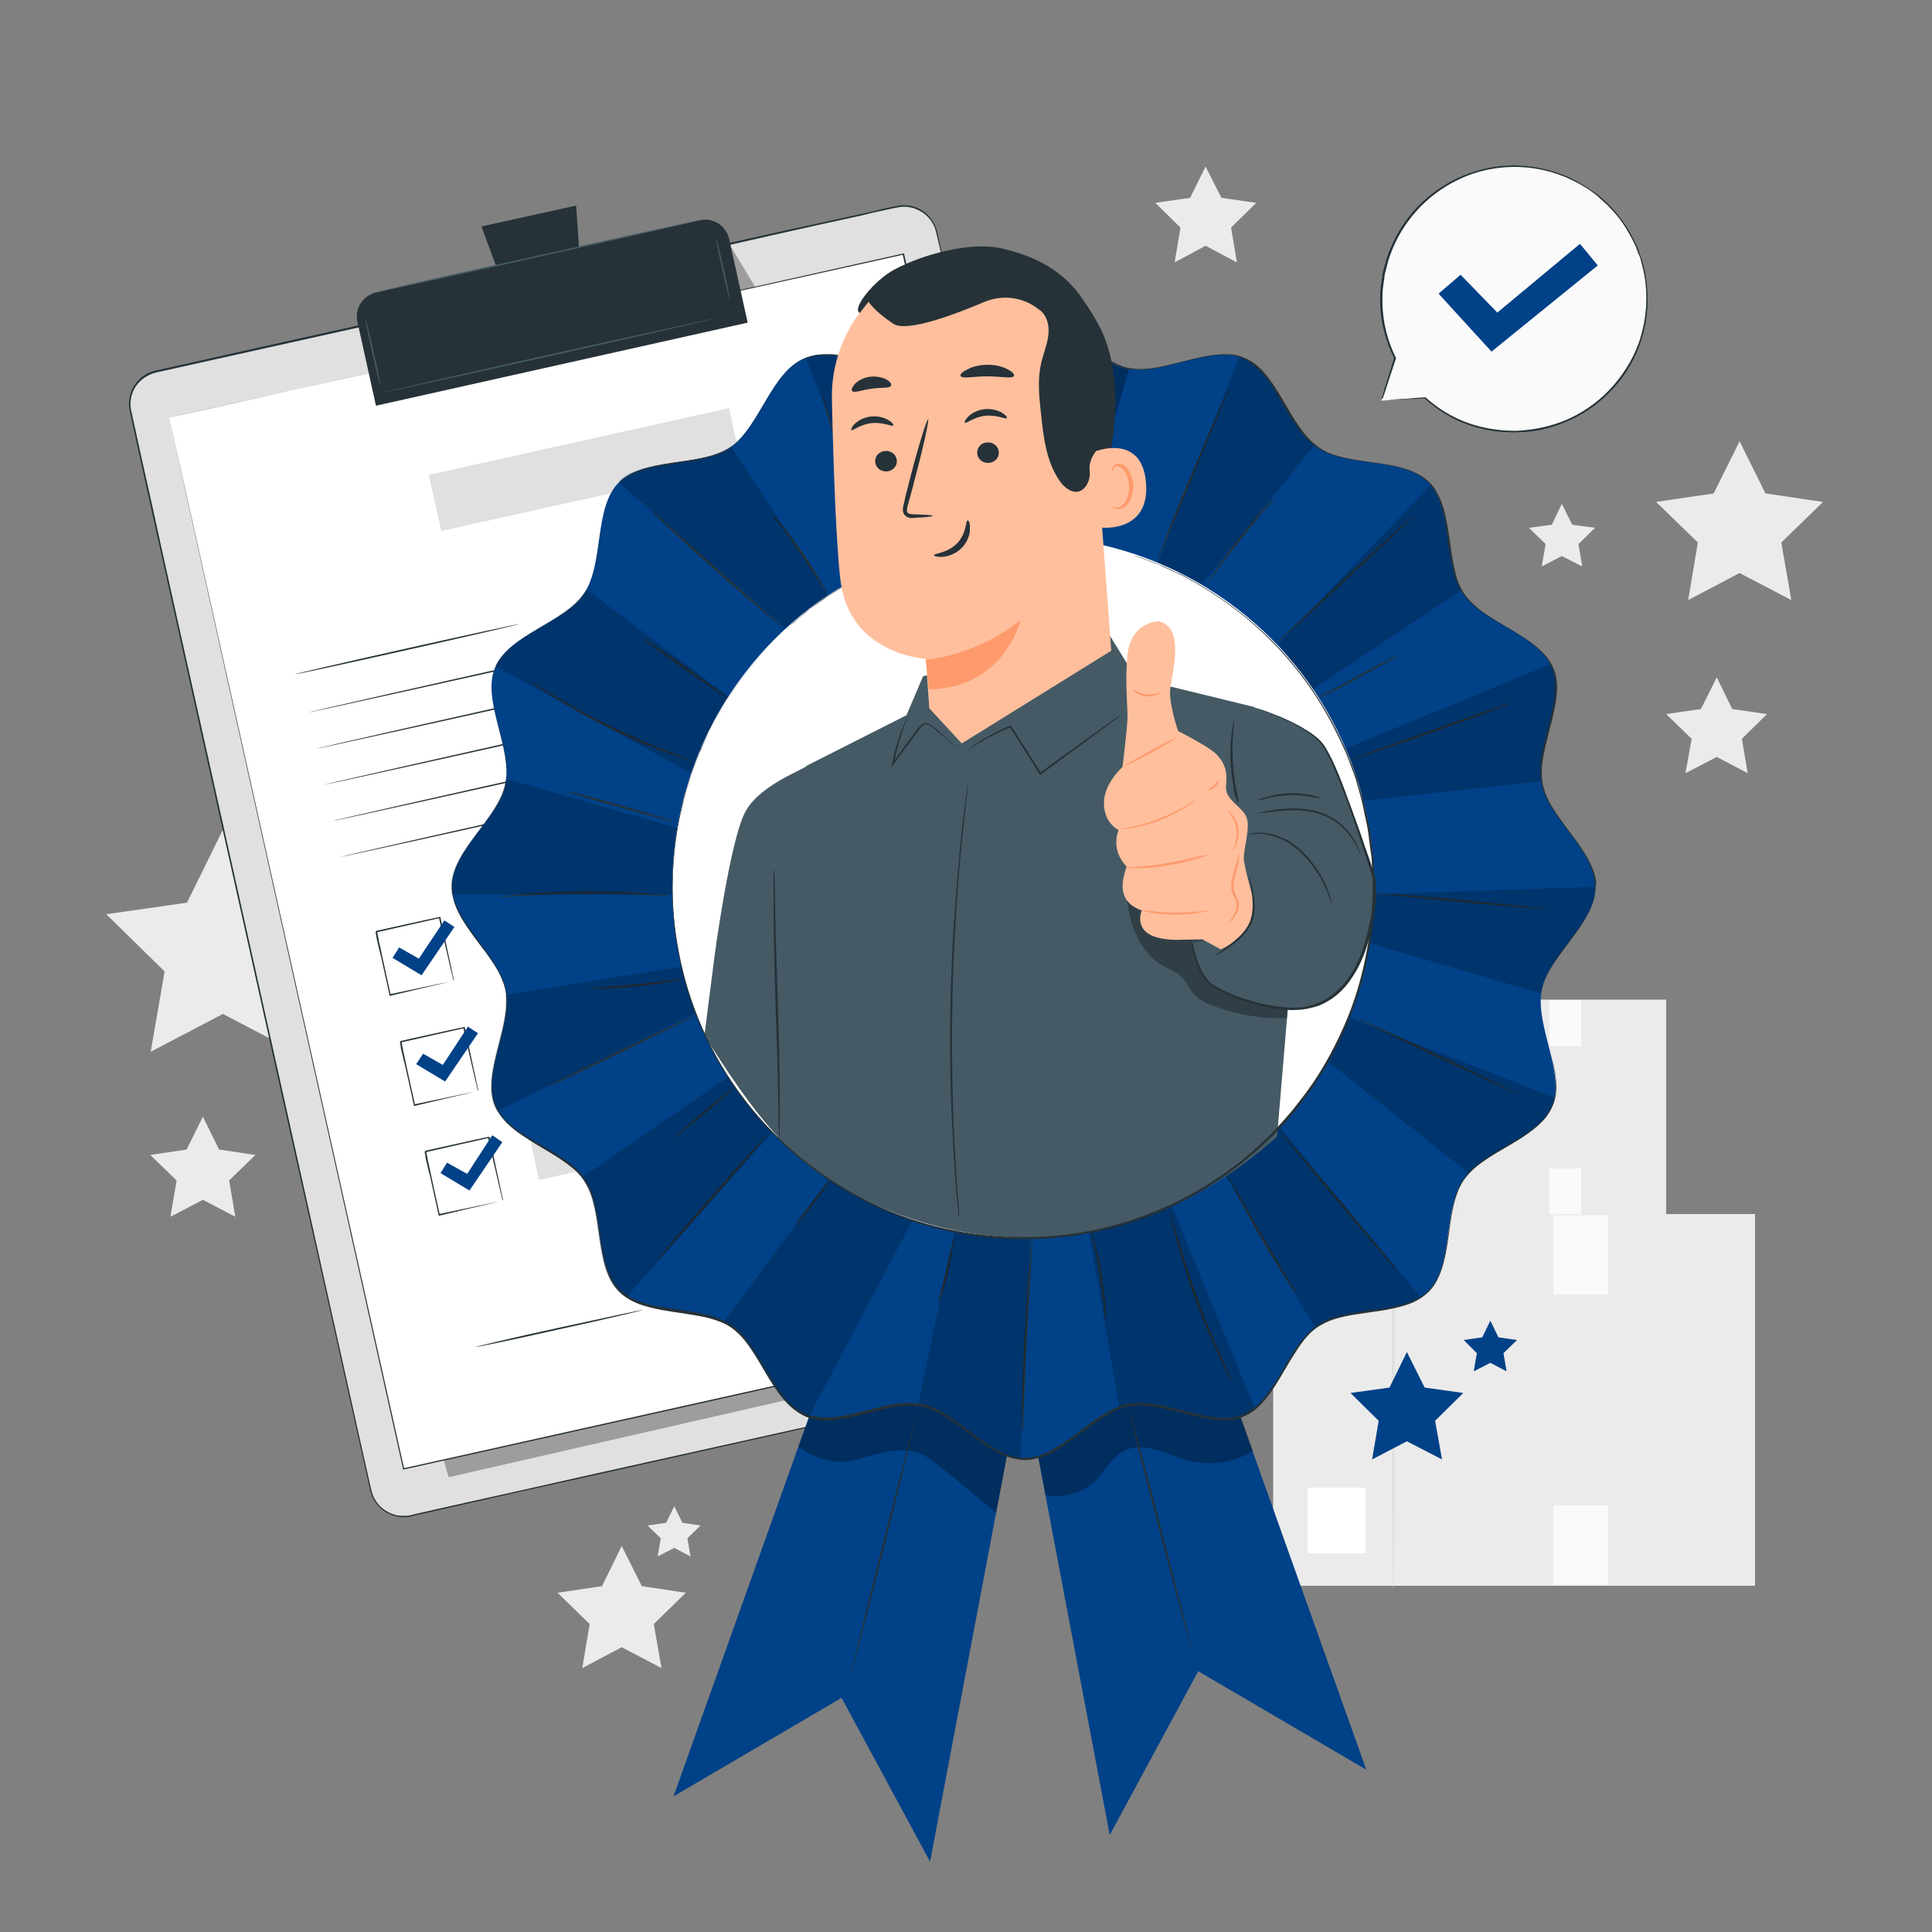 <svg xmlns="http://www.w3.org/2000/svg" xmlns:xlink="http://www.w3.org/1999/xlink" id="Layer_1" x="0px" y="0px" viewBox="0 0 500 500" style="enable-background:new 0 0 500 500;" xml:space="preserve"><rect x="0" y="0" width="500" height="500" fill="#808080" stroke="none"/><style type="text/css">	.st0{fill:#EBEBEB;}	.st1{fill:#FFFFFF;}	.st2{fill:#FAFAFA;}	.st3{fill:#E0E0E0;}	.st4{display:none;}	.st5{display:inline;}	.st6{fill:#F5F5F5;}	.st7{fill:#004187;}	.st8{fill:#263238;}	.st9{opacity:0.3;}	.st10{fill:#455A64;}	.st11{opacity:0.2;}	.st12{fill:none;stroke:#000000;stroke-width:5.000000e-02;stroke-miterlimit:10;}	.st13{fill:#FFBF9D;}	.st14{fill:#FF9A6C;}</style><g id="Background_Complete">	<g>		<g>			<g>				<g>					<g>						<g>							<rect x="358.9" y="258.7" class="st0" width="72.3" height="55.7"></rect>						</g>					</g>				</g>				<g>					<g>						<g>							<rect x="364.2" y="299.8" class="st1" width="8.7" height="9.8"></rect>						</g>					</g>				</g>				<g>					<g>						<g>							<rect x="401" y="258.8" class="st2" width="8.2" height="11.9"></rect>						</g>					</g>				</g>				<g>					<g>						<g>							<rect x="401" y="302.4" class="st2" width="8.2" height="11.9"></rect>						</g>					</g>				</g>			</g>		</g>		<g>			<g>				<g>					<g>						<path class="st3" d="M377,314.8c-0.1,0-0.2-12.3-0.2-27.4s0.1-27.4,0.2-27.4s0.2,12.3,0.2,27.4S377.1,314.8,377,314.8z"></path>					</g>				</g>			</g>		</g>	</g>	<g>		<g>			<g>				<g>					<g>						<g>							<rect x="329.5" y="314.2" class="st0" width="124.7" height="96.2"></rect>						</g>					</g>				</g>				<g>					<g>						<g>							<rect x="338.4" y="385" class="st1" width="15" height="17"></rect>						</g>					</g>				</g>				<g>					<g>						<g>							<rect x="402" y="314.5" class="st2" width="14.2" height="20.5"></rect>						</g>					</g>				</g>				<g>					<g>						<g>							<rect x="402" y="389.6" class="st2" width="14.2" height="20.5"></rect>						</g>					</g>				</g>			</g>		</g>		<g>			<g>				<g>					<g>						<path class="st3" d="M360.6,411.1c-0.2,0-0.4-21.2-0.4-47.2c0-26.1,0.2-47.2,0.4-47.2c0.2,0,0.4,21.1,0.4,47.2       C361,389.9,360.8,411.1,360.6,411.1z"></path>					</g>				</g>			</g>		</g>	</g>	<g>		<polygon class="st0" points="450.2,114.2 456.9,127.7 471.8,129.9 461,140.4 463.6,155.3 450.2,148.3 436.9,155.3 439.4,140.4    428.6,129.9 443.5,127.7   "></polygon>	</g>	<g>		<polygon class="st0" points="52.5,289 56.7,297.5 66.1,298.9 59.3,305.5 60.9,314.9 52.5,310.5 44.1,314.9 45.7,305.5 38.9,298.9    48.3,297.5   "></polygon>	</g>	<g>		<polygon class="st0" points="57.7,214.7 67.1,233.6 88,236.6 72.9,251.4 76.4,272.2 57.7,262.4 39,272.2 42.6,251.4 27.5,236.6    48.4,233.6   "></polygon>	</g>	<g>		<polygon class="st0" points="444.3,175.3 448.3,183.5 457.3,184.8 450.8,191.2 452.3,200.1 444.3,195.9 436.2,200.1 437.8,191.2    431.2,184.8 440.2,183.5   "></polygon>	</g>	<g>		<polygon class="st0" points="312,43.1 316.1,51.2 325.1,52.5 318.6,58.9 320.1,67.9 312,63.6 304,67.9 305.5,58.9 299,52.5    308,51.2   "></polygon>	</g>	<g>		<polygon class="st0" points="404.2,130.4 406.9,135.8 412.8,136.6 408.5,140.8 409.5,146.6 404.2,143.9 399,146.6 400,140.8    395.7,136.6 401.6,135.8   "></polygon>	</g>	<g>		<polygon class="st0" points="160.9,400.1 166.1,410.5 177.5,412.2 169.2,420.3 171.2,431.7 160.9,426.3 150.7,431.7 152.6,420.3    144.3,412.2 155.8,410.5   "></polygon>	</g>	<g>		<polygon class="st0" points="174.5,389.8 176.6,394.1 181.3,394.8 177.9,398.1 178.7,402.8 174.5,400.6 170.2,402.8 171,398.1    167.6,394.8 172.4,394.1   "></polygon>	</g></g><g id="Background_Simple" class="st4">	<g class="st5">		<path class="st6" d="M462.3,345.3l-1-0.9c-8.6-7.5-20.5-9.8-31-5.7c-1.3,0.5-2.7,1.2-3.9,1.9c-9.1,5.2-15.2,15.3-15.7,25.8   c-0.3,6.2,1.2,12.8-1.3,18.4c-3.3,7.4-11.9,10.3-19.6,12.5s-16.3,5.2-19.5,12.6c-2,4.6-1.4,10.1,0.4,14.8   c4.8,12.6,17.3,21.1,30.5,23.2c13.1,2.1,26.6-1.7,38.2-8.2c16.2-9.1,29.7-24,34.9-42C479.3,379.8,475.4,358.7,462.3,345.3z"></path>	</g>	<g class="st5">		<path class="st6" d="M410.5,65.1l-1.3,0.5c-10.7,3.9-18.5,13.2-20,24.4c-0.2,1.4-0.3,2.9-0.3,4.3c0.2,10.5,6,20.7,15,26.3   c5.3,3.3,11.8,5.2,15.5,10.1c4.9,6.4,3.3,15.4,1.5,23.2s-3.4,16.8,1.5,23.2c3.1,4,8.1,6.1,13.2,6.8c13.3,1.9,26.9-4.9,35.1-15.4   S482,144.3,482,131c0-18.6-6.6-37.6-19.8-50.8C448.9,66.9,428.6,60.2,410.5,65.1z"></path>	</g>	<g class="st5">		<path class="st6" d="M41.2,373.4l0.7-1.2c5.9-9.7,16.6-15.6,27.8-14.9c1.4,0.1,2.9,0.3,4.3,0.6c10.2,2.2,19.1,9.9,22.8,19.8   c2.2,5.8,2.8,12.5,6.9,17.2c5.4,6,14.5,6.2,22.5,6s17.1,0,22.4,6c3.3,3.8,4.4,9.2,4.1,14.2c-0.7,13.4-10.1,25.4-22,31.4   s-25.9,6.5-38.9,3.9c-18.2-3.7-35.6-13.8-46-29.4C35.5,411.4,32.8,390.2,41.2,373.4z"></path>	</g>	<g class="st5">		<ellipse class="st6" cx="447.7" cy="286.5" rx="25.1" ry="25.1"></ellipse>	</g>	<g class="st5">		<ellipse class="st6" cx="306.1" cy="53" rx="25.1" ry="25.1"></ellipse>	</g>	<g class="st5">		<ellipse class="st6" cx="63.4" cy="314.2" rx="25.1" ry="25.1"></ellipse>	</g></g><g id="Stars">	<g>		<polygon class="st7" points="364.1,349.9 368.7,359.1 378.7,360.5 371.4,367.7 373.2,377.7 364.1,373 355.1,377.7 356.8,367.7    349.5,360.5 359.6,359.1   "></polygon>	</g>	<g>		<polygon class="st7" points="385.7,341.8 387.8,346.1 392.6,346.8 389.1,350.2 389.9,354.9 385.7,352.7 381.4,354.9 382.2,350.2    378.8,346.8 383.6,346.1   "></polygon>	</g></g><g id="Speech_Bubble">	<g>		<g>			<g>				<g>					<g>						<g>							<g>								<g>									<g>										<g>											<g>												<g>													<g>														<g>															<g>																<path class="st2" d="M357.4,103.7l3.5-11.1c-2.7-5.5-4.1-11.8-3.5-18.4c1.7-18.9,18.5-32.9,37.4-31.2                 c19,1.7,32.9,18.5,31.2,37.4c-1.7,18.9-18.5,32.9-37.4,31.2c-7.9-0.7-14.4-3.6-19.8-8.6l0,0L357.4,103.7z"></path>															</g>															<g>																<g>																	<path class="st8" d="M357.4,103.7c0,0,0.3,0,0.8-0.1c0.5,0,1.2-0.1,2.2-0.2c1.9-0.1,4.8-0.3,8.5-0.6l0,0l0,0                  c3.3,3,8.2,6.3,15,7.8c1.7,0.4,3.4,0.6,5.3,0.8c0.9,0,1.9,0.1,2.8,0.1s1.9-0.1,2.9-0.2c3.9-0.4,8-1.4,11.9-3.3                  s7.7-4.7,10.8-8.3c3.1-3.6,5.7-7.9,7.1-12.8s1.8-10.2,0.9-15.5c-0.2-1.3-0.6-2.6-0.9-3.9c-0.1-0.7-0.4-1.3-0.7-1.9                  c-0.2-0.6-0.5-1.3-0.7-1.9c-1.2-2.5-2.5-4.9-4.2-7.1c-0.8-1.1-1.8-2.1-2.7-3.1c-0.4-0.5-1-0.9-1.5-1.4                  c-0.5-0.4-1-0.9-1.5-1.4l-1.6-1.2l-0.8-0.6l-0.9-0.5l-1.7-1c-0.6-0.3-1.2-0.6-1.8-0.9c-4.8-2.3-10.1-3.4-15.2-3.3                  c-5.1,0.1-10,1.3-14.2,3.4c-4.3,2.1-7.9,4.9-10.8,8.2s-5,6.9-6.4,10.6c-0.2,0.5-0.3,0.9-0.5,1.4s-0.3,0.9-0.4,1.4                  c-0.2,0.9-0.5,1.8-0.7,2.7c-0.2,1.8-0.6,3.6-0.6,5.3c-0.3,6.9,1.5,12.5,3.5,16.5l0,0l0,0c-1.2,3.6-2.1,6.3-2.7,8.2                  c-0.3,0.9-0.5,1.6-0.7,2.1C357.5,103.4,357.4,103.7,357.4,103.7s0.1-0.2,0.2-0.7c0.2-0.5,0.4-1.2,0.6-2.1                  c0.6-1.9,1.5-4.7,2.6-8.3v0.1c-2-4-3.9-9.7-3.6-16.6c0-1.7,0.4-3.5,0.6-5.3c0.2-0.9,0.4-1.8,0.7-2.7                  c0.1-0.5,0.2-0.9,0.4-1.4c0.2-0.5,0.3-0.9,0.5-1.4c1.4-3.7,3.5-7.4,6.4-10.7s6.6-6.2,10.9-8.3s9.3-3.4,14.4-3.5                  s10.5,1,15.4,3.3c0.6,0.3,1.2,0.6,1.8,0.9l1.8,1.1l0.9,0.5l0.8,0.6l1.7,1.2c0.5,0.4,1,0.9,1.6,1.4                  c0.5,0.5,1.1,0.9,1.5,1.4c0.9,1,1.9,2,2.7,3.2c1.8,2.2,3.1,4.7,4.3,7.2c0.3,0.6,0.5,1.3,0.7,1.9                  c0.2,0.7,0.5,1.3,0.7,2c0.3,1.3,0.8,2.6,0.9,4c0.9,5.4,0.6,10.8-0.9,15.7c-1.4,5-4,9.4-7.2,13s-7,6.4-11,8.3                  s-8.1,3-12.1,3.3c-1,0-2,0.1-2.9,0.1c-1,0-1.9-0.1-2.8-0.1c-1.9-0.1-3.6-0.4-5.3-0.8c-6.8-1.5-11.8-4.9-15-7.9h0.1                  c-3.7,0.2-6.6,0.3-8.6,0.4c-0.9,0-1.7,0.1-2.2,0.1C357.7,103.7,357.4,103.7,357.4,103.7z"></path>																</g>															</g>														</g>													</g>												</g>											</g>										</g>									</g>								</g>							</g>						</g>					</g>				</g>			</g>		</g>		<g>			<g>				<g>					<g>						<polygon class="st7" points="372.3,76 378,71.1 387.5,80.9 408.9,63.1 413.5,68.7 386,91       "></polygon>					</g>				</g>			</g>		</g>	</g></g><g id="Form">	<g>		<g>			<g>				<g>					<g>						<g>							<g>								<path class="st3" d="M298.1,349.5l-191.8,42.7c-4.7,1-9.3-1.9-10.3-6.5L33.8,106.4c-1-4.7,1.9-9.3,6.5-10.3l191.8-42.7         c4.7-1,9.3,1.9,10.3,6.5l62.2,279.2C305.7,343.8,302.8,348.5,298.1,349.5z"></path>							</g>						</g>					</g>					<g>						<g>							<g>								<g>									<path class="st8" d="M298.1,349.5c0,0,0.2-0.1,0.6-0.2s1-0.4,1.8-0.8c0.7-0.4,1.6-1.1,2.4-2.1s1.5-2.4,1.8-4          c0.1-0.8,0.1-1.7,0-2.7c-0.2-0.9-0.4-1.9-0.6-2.9c-0.5-2-1-4.3-1.5-6.7c-1.1-4.8-2.3-10.4-3.7-16.7          c-5.6-25.2-13.8-61.6-23.8-106.6c-5-22.5-10.5-47.2-16.4-73.6c-3-13.2-6-26.9-9.2-41c-1.6-7-3.2-14.2-4.8-21.4          c-0.8-3.6-1.6-7.3-2.5-10.9c-0.4-1.8-1.5-3.4-3-4.6c-1.5-1.1-3.3-1.8-5.2-1.8c-0.9,0-1.8,0.2-2.8,0.4          c-0.9,0.2-1.9,0.4-2.8,0.6c-1.9,0.4-3.7,0.8-5.6,1.3c-3.8,0.8-7.6,1.7-11.4,2.5c-7.6,1.7-15.3,3.4-23.1,5.2          c-15.6,3.5-31.5,7-47.7,10.6c-32.4,7.2-65.9,14.7-100.2,22.3c-2.1,0.5-4,1.8-5.2,3.5c-1.2,1.8-1.7,4-1.3,6.1          c0.9,4.3,1.9,8.5,2.8,12.8c1.9,8.5,3.8,16.9,5.6,25.3c3.7,16.7,7.4,33.2,11,49.4c7.2,32.4,14.2,63.6,20.8,93.4          s12.9,58,18.8,84.5c0.7,3.3,1.5,6.6,2.2,9.8c0.4,1.6,0.7,3.3,1.1,4.8c0.4,1.6,1.3,3,2.5,4.1s2.7,1.8,4.2,2.1          c0.8,0.1,1.6,0.1,2.4,0.1c0.8-0.1,1.6-0.3,2.3-0.5c3.1-0.7,6.2-1.4,9.3-2.1c12.3-2.7,24.1-5.4,35.3-7.9          c45-10,81.4-18.1,106.6-23.7c12.6-2.8,22.4-5,29-6.4c3.3-0.7,5.8-1.3,7.5-1.7C297.2,349.7,298.1,349.5,298.1,349.5          s-0.9,0.2-2.6,0.6s-4.2,1-7.5,1.7c-6.6,1.5-16.4,3.7-29,6.5c-25.2,5.6-61.6,13.8-106.6,23.8c-11.3,2.5-23,5.1-35.3,7.9          c-3.1,0.7-6.2,1.4-9.3,2.1c-0.8,0.2-1.6,0.4-2.4,0.5s-1.6,0.1-2.5-0.1c-1.6-0.3-3.2-1-4.4-2.2c-1.2-1.1-2.2-2.6-2.6-4.2          s-0.7-3.2-1.1-4.9c-0.7-3.3-1.5-6.5-2.2-9.8c-5.9-26.5-12.2-54.7-18.9-84.5c-6.6-29.8-13.6-61-20.8-93.4          c-3.6-16.2-7.3-32.7-11-49.4c-1.9-8.4-3.7-16.8-5.6-25.3c-0.9-4.2-1.9-8.5-2.8-12.8c-0.4-2.2,0.1-4.6,1.4-6.4          c1.2-1.9,3.2-3.2,5.4-3.7c34.3-7.7,67.9-15.1,100.2-22.3c16.2-3.6,32.1-7.1,47.7-10.6c7.8-1.7,15.5-3.5,23.1-5.1          c3.8-0.8,7.6-1.7,11.4-2.5c1.9-0.4,3.8-0.8,5.6-1.3c0.9-0.2,1.9-0.4,2.8-0.6c0.9-0.2,1.9-0.4,2.9-0.4c2,0,3.9,0.7,5.4,1.9          s2.6,2.9,3.1,4.8c0.8,3.7,1.6,7.3,2.5,10.9c1.6,7.2,3.2,14.4,4.8,21.5c3.1,14.1,6.2,27.8,9.1,41          c5.9,26.5,11.4,51.1,16.4,73.6c10,45,18.1,81.4,23.7,106.6c1.4,6.3,2.6,11.9,3.7,16.7c0.5,2.4,1,4.7,1.5,6.7          c0.2,1,0.5,2,0.6,2.9s0.2,1.9,0,2.7c-0.3,1.7-1,3.1-1.8,4.1s-1.7,1.7-2.5,2.1s-1.4,0.6-1.8,0.8          C298.3,349.4,298.1,349.5,298.1,349.5z"></path>								</g>							</g>						</g>					</g>				</g>				<g class="st9">					<g>						<g>							<polygon points="116.1,382.3 290.8,342.4 285.3,308.2 275.4,289 108.2,354.6        "></polygon>						</g>					</g>				</g>				<g class="st9">					<g>						<g>							<polygon points="189,63.6 195.6,74.5 196.9,80.3 192.4,81.3        "></polygon>						</g>					</g>				</g>				<g>					<g>						<g>							<polygon class="st1" points="43.8,108.1 104.4,380.1 294.4,337.7 283.6,289.1 233.8,65.7        "></polygon>						</g>					</g>					<g>						<g>							<g>								<path class="st8" d="M43.8,108.1c1.4-0.3,74.5-16.7,190-42.5h0.2v0.2c16.9,75.6,37.9,169.9,60.7,272l0,0v0.2h-0.2         c-67.9,15.1-132.4,29.5-190,42.3h-0.2v-0.2C68.5,219.5,44.1,109.7,43.8,108.1c0.4,1.7,24.9,111.4,60.8,272l-0.2-0.1         c57.6-12.8,122.1-27.2,190-42.4l-0.2,0.2l0,0c-22.7-102.1-43.7-196.4-60.6-272l0.2,0.1C118.3,91.5,45.1,107.7,43.8,108.1z"></path>							</g>						</g>					</g>				</g>			</g>			<g>				<g>					<g>						<g>							<path class="st8" d="M193.5,83.5L97.3,105l-4.8-21.7c-0.8-3.4,1.4-6.8,4.8-7.6L181.1,57c3.4-0.8,6.8,1.4,7.6,4.8L193.5,83.5z        "></path>						</g>					</g>				</g>				<g>					<g>						<g>							<polygon class="st8" points="149.1,53.2 124.6,58.6 132.1,78.9 150.6,74.8        "></polygon>						</g>					</g>				</g>				<g>					<g>						<g>							<g>								<path class="st10" d="M181.1,57c0,0.1-18.7,4.4-41.8,9.5c-23.1,5.2-41.9,9.2-41.9,9.1s18.7-4.4,41.9-9.5         C162.3,61,181,56.9,181.1,57z"></path>							</g>						</g>					</g>				</g>				<g>					<g>						<g>							<g>								<path class="st10" d="M98.5,100c-0.1,0-1.1-3.9-2.2-8.8s-1.9-8.8-1.8-8.9c0.1,0,1.1,3.9,2.2,8.8C97.8,96,98.6,100,98.5,100z         "></path>							</g>						</g>					</g>				</g>				<g>					<g>						<g>							<g>								<path class="st10" d="M188.9,77.6c-0.1,0-1-3.5-2-8c-1-4.4-1.7-8-1.6-8c0.1,0,1,3.5,2,8C188.3,74,189,77.6,188.9,77.6z"></path>							</g>						</g>					</g>				</g>				<g>					<g>						<g>							<g>								<path class="st10" d="M185.1,82.4c0,0.1-19.2,4.5-43,9.8s-43,9.5-43.1,9.4c0-0.1,19.2-4.5,43-9.8S185,82.3,185.1,82.4z"></path>							</g>						</g>					</g>				</g>			</g>		</g>		<g>			<g>				<g>					<path class="st8" d="M134.4,161.5c0,0.1-12.9,3.1-29,6.7c-16,3.6-29,6.4-29.1,6.3c0-0.1,12.9-3.1,29-6.7      C121.4,164.2,134.4,161.4,134.4,161.5z"></path>				</g>			</g>		</g>		<g>			<g>				<g>					<path class="st8" d="M231.2,150.6c0,0.1-33.9,7.8-75.7,17.1s-75.8,16.8-75.8,16.7s33.9-7.8,75.7-17.1S231.1,150.5,231.2,150.6z      "></path>				</g>			</g>		</g>		<g>			<g>				<g>					<path class="st8" d="M233.2,160c0,0.1-33.9,7.8-75.7,17.1s-75.8,16.8-75.8,16.7s33.9-7.8,75.7-17.1      C199.3,167.3,233.2,159.9,233.2,160z"></path>				</g>			</g>		</g>		<g>			<g>				<g>					<path class="st8" d="M235.3,169.3c0,0.1-33.9,7.8-75.7,17.1s-75.8,16.8-75.8,16.7s33.9-7.8,75.7-17.1      C201.4,176.7,235.3,169.2,235.3,169.3z"></path>				</g>			</g>		</g>		<g>			<g>				<g>					<path class="st8" d="M237.4,178.7c0,0.1-33.9,7.8-75.7,17.1s-75.8,16.8-75.8,16.7s33.9-7.8,75.7-17.1      C203.4,186,237.4,178.6,237.4,178.7z"></path>				</g>			</g>		</g>		<g>			<g>				<g>					<path class="st8" d="M239.5,188c0,0.1-33.9,7.8-75.7,17.1S88,221.9,88,221.8s33.9-7.8,75.7-17.1S239.5,187.9,239.5,188z"></path>				</g>			</g>		</g>		<g>			<g>				<g>					<path class="st8" d="M117.4,253.8c0,0,0-0.1-0.1-0.3s-0.1-0.5-0.2-0.9c-0.2-0.8-0.5-1.9-0.8-3.3c-0.7-2.9-1.6-7-2.7-11.8      l0.2,0.1c-4.8,1.1-10.4,2.3-16.4,3.7c0,0.1,0.3-0.5,0.2-0.2l0,0l0,0l0,0l0,0v0.1v0.1l0.1,0.3l0.1,0.6c0.1,0.4,0.2,0.7,0.2,1.1      c0.2,0.7,0.3,1.5,0.5,2.2c0.3,1.4,0.6,2.9,0.9,4.2c0.6,2.8,1.2,5.4,1.7,7.7l-0.2-0.1c4.9-1,9-1.9,11.9-2.5      c1.4-0.3,2.5-0.5,3.4-0.7c0.4-0.1,0.7-0.1,0.9-0.2C117.3,253.8,117.4,253.8,117.4,253.8s-0.1,0-0.3,0.1      c-0.2,0.1-0.5,0.1-0.9,0.2c-0.8,0.2-1.9,0.5-3.3,0.8c-2.9,0.7-7,1.6-11.9,2.8h-0.2v-0.2c-0.5-2.4-1.1-5-1.7-7.7      c-0.3-1.4-0.6-2.8-1-4.2c-0.2-0.7-0.3-1.5-0.5-2.2c-0.1-0.4-0.2-0.7-0.2-1.1l-0.1-0.6l-0.1-0.3v-0.1v-0.1l0,0l0,0l0,0l0,0      c-0.1,0.2,0.2-0.3,0.2-0.3c6-1.3,11.6-2.6,16.4-3.6h0.2v0.2c1.1,4.9,1.9,9,2.6,12c0.3,1.4,0.5,2.5,0.7,3.3      c0.1,0.4,0.1,0.6,0.2,0.9C117.4,253.7,117.4,253.8,117.4,253.8z"></path>				</g>			</g>		</g>		<g>			<g>				<g>											<rect x="124.5" y="226" transform="matrix(0.976 -0.217 0.217 0.976 -45.838 45.351)" class="st3" width="117.2" height="9.8"></rect>				</g>			</g>		</g>		<g>			<g>				<g>					<path class="st8" d="M123.7,282.3c0,0,0-0.1-0.1-0.3c-0.1-0.2-0.1-0.5-0.2-0.9c-0.2-0.8-0.5-1.9-0.8-3.3      c-0.7-2.9-1.6-7-2.7-11.8l0.2,0.1c-4.8,1.1-10.4,2.3-16.4,3.7c0,0.1,0.3-0.5,0.2-0.2l0,0l0,0l0,0l0,0v0.1v0.1l0.1,0.3l0.1,0.6      c0.1,0.4,0.2,0.7,0.2,1.1c0.2,0.7,0.3,1.5,0.5,2.2c0.3,1.4,0.6,2.9,0.9,4.2c0.6,2.8,1.2,5.4,1.7,7.7l-0.2-0.1      c4.9-1,9-1.9,11.9-2.5c1.4-0.3,2.5-0.5,3.4-0.7c0.4-0.1,0.7-0.1,0.9-0.2C123.6,282.3,123.7,282.3,123.7,282.3s-0.1,0-0.3,0.1      c-0.2,0.1-0.5,0.1-0.9,0.2c-0.8,0.2-1.9,0.5-3.3,0.8c-2.9,0.7-7,1.6-11.9,2.8h-0.2V286c-0.5-2.4-1.1-5-1.7-7.7      c-0.3-1.4-0.6-2.8-1-4.2c-0.2-0.7-0.3-1.5-0.5-2.2c-0.1-0.4-0.2-0.7-0.2-1.1l-0.1-0.6l-0.1-0.3v-0.1v-0.1l0,0l0,0l0,0l0,0      c-0.1,0.2,0.2-0.3,0.2-0.3c6-1.3,11.6-2.6,16.4-3.6h0.2v0.2c1.1,4.9,1.9,9,2.6,12c0.3,1.4,0.5,2.5,0.7,3.3      c0.1,0.4,0.1,0.6,0.2,0.9C123.7,282.2,123.7,282.3,123.7,282.3z"></path>				</g>			</g>		</g>		<g>			<g>				<g>											<rect x="130.9" y="254.5" transform="matrix(0.976 -0.217 0.217 0.976 -51.883 47.426)" class="st3" width="117.2" height="9.8"></rect>				</g>			</g>		</g>		<g>			<g>				<g>					<path class="st8" d="M130.1,310.7c0,0,0-0.1-0.1-0.3c-0.1-0.2-0.1-0.5-0.2-0.9c-0.2-0.8-0.5-1.9-0.8-3.3      c-0.7-2.9-1.6-7-2.7-11.8l0.2,0.1c-4.8,1.1-10.4,2.3-16.4,3.7c0,0.1,0.3-0.5,0.2-0.2l0,0l0,0l0,0l0,0v0.1v0.1l0.1,0.3l0.1,0.6      c0.1,0.4,0.2,0.7,0.2,1.1c0.2,0.7,0.3,1.5,0.5,2.2c0.3,1.4,0.6,2.9,0.9,4.2c0.6,2.8,1.2,5.4,1.7,7.7l-0.2-0.1      c4.9-1,9-1.9,11.9-2.5c1.4-0.3,2.5-0.5,3.4-0.7c0.4-0.1,0.7-0.1,0.9-0.2C129.9,310.7,130,310.7,130.1,310.7c0,0-0.1,0-0.3,0.1      s-0.5,0.1-0.9,0.2c-0.8,0.2-1.9,0.5-3.3,0.8c-2.9,0.7-7,1.6-11.9,2.8h-0.2v-0.2c-0.5-2.4-1.1-5-1.7-7.7c-0.3-1.4-0.6-2.8-1-4.2      c-0.2-0.7-0.3-1.5-0.5-2.2c-0.1-0.4-0.2-0.7-0.2-1.1l-0.1-0.6l-0.1-0.3v-0.1v-0.1l0,0l0,0l0,0l0,0c-0.1,0.2,0.2-0.3,0.2-0.3      c6-1.3,11.6-2.6,16.4-3.6h0.2v0.2c1.1,4.9,1.9,9,2.6,12c0.3,1.4,0.5,2.5,0.7,3.3c0.1,0.4,0.1,0.6,0.2,0.9      C130,310.6,130.1,310.7,130.1,310.7z"></path>				</g>			</g>		</g>		<g>			<g>				<g>											<rect x="137.2" y="282.9" transform="matrix(0.976 -0.217 0.217 0.976 -57.909 49.476)" class="st3" width="117.2" height="9.8"></rect>				</g>			</g>		</g>		<g>			<g>				<g>					<g>						<g>							<g>								<polygon class="st7" points="101.6,247.9 103.3,245.2 108.4,248.1 115,238.2 117.6,239.9 109.1,252.4         "></polygon>							</g>						</g>					</g>				</g>			</g>		</g>		<g>			<g>				<g>					<g>						<g>							<g>								<polygon class="st7" points="107.7,275.4 109.5,272.7 114.6,275.6 121.1,265.7 123.7,267.4 115.2,279.9         "></polygon>							</g>						</g>					</g>				</g>			</g>		</g>		<g>			<g>				<g>					<g>						<g>							<g>								<polygon class="st7" points="114,303.6 115.7,300.9 120.9,303.8 127.4,293.8 130,295.6 121.5,308.1         "></polygon>							</g>						</g>					</g>				</g>			</g>		</g>		<g>			<g>				<g>					<path class="st8" d="M166.4,339c0,0.1-9.6,2.4-21.6,5c-11.9,2.7-21.6,4.7-21.7,4.6c0-0.1,9.6-2.4,21.6-5S166.4,338.9,166.4,339      z"></path>				</g>			</g>		</g>		<g>			<g>				<g>					<path class="st8" d="M187.9,333.9c0,0.1-3.5,1-7.9,2s-8,1.7-8,1.6s3.5-1,7.9-2C184.3,334.5,187.9,333.8,187.9,333.9z"></path>				</g>			</g>		</g>		<g>			<g>				<g>					<path class="st8" d="M259.3,311.4c0,0.1-8.7,2.1-19.4,4.5s-19.5,4.2-19.5,4.1s8.7-2.1,19.4-4.5      C250.5,313.1,259.3,311.3,259.3,311.4z"></path>				</g>			</g>		</g>		<g>			<g>				<g>					<path class="st8" d="M250,337.7c0,0,0.1-0.3,0.2-0.8c0.1-0.5,0.1-1.3-0.1-2.3c-0.3-1-0.8-2.1-1.4-3.4c-0.6-1.3-1.4-2.9-1.4-4.8      s0.8-3.9,2.5-5.4s4.3-2,6.6-1.2c1.2,0.4,2.3,1.1,3.2,2.1c0.4,0.5,0.7,1.2,0.8,1.9c0.1,0.7-0.5,1.5-1.2,1.7      c-0.7,0.3-1.3,0.3-2,0.5c-0.7,0.1-1.3,0.3-2,0.4c-1.3,0.3-2.7,0.5-4.1,0.7c-2.8,0.4-5.6,0.4-8.2,0c-1.3-0.1-2.6-0.2-3.6,0.6      c-1,0.7-1.4,1.9-2.2,2.9c-0.4,0.5-0.8,1-1.4,1.2c-0.6,0.3-1.3,0.3-1.8,0.1c-1.2-0.4-2-1.2-2.9-1.7c-0.5-0.3-0.9-0.5-1.4-0.5      s-1,0.1-1.3,0.3c-0.8,0.5-1.2,1.5-1.7,2.2c-1,1.6-2.8,2.4-4.2,2.4c-1.5,0.1-2.7-0.6-3.5-1.2c-0.8-0.7-1.2-1.4-1.4-1.9      s-0.2-0.8-0.2-0.8s0.1,0.3,0.3,0.8s0.6,1.2,1.4,1.8c0.8,0.6,1.9,1.2,3.4,1.1c1.4-0.1,3-0.8,4-2.4c0.5-0.7,0.9-1.7,1.8-2.3      c0.4-0.3,1-0.5,1.6-0.4s1.1,0.3,1.5,0.6c1,0.5,1.8,1.3,2.9,1.6c0.5,0.2,1.1,0.2,1.6-0.1c0.5-0.2,0.9-0.6,1.2-1.1      c0.7-1,1.2-2.2,2.2-3c0.5-0.4,1.2-0.6,1.9-0.7s1.3,0,2,0c2.6,0.4,5.3,0.3,8.1-0.1c1.4-0.2,2.7-0.4,4.1-0.7      c0.7-0.1,1.3-0.3,2-0.4c0.6-0.2,1.3-0.2,1.9-0.5c0.6-0.2,1-0.7,0.9-1.3c0-0.6-0.3-1.2-0.7-1.6c-0.8-0.9-1.9-1.6-3-2      c-2.2-0.7-4.7-0.3-6.3,1.1s-2.4,3.3-2.5,5.1c0,1.8,0.7,3.3,1.3,4.7c0.6,1.3,1.1,2.5,1.3,3.5s0.2,1.8,0,2.4      C250.1,337.5,250,337.7,250,337.7z"></path>				</g>			</g>		</g>		<g>			<g>				<g>					<path class="st8" d="M270.7,324.9c0,0-0.2,0.1-0.5,0.2c-0.4,0.1-0.9,0.2-1.5,0.4c-1.4,0.3-3.3,0.8-5.6,1.3      c-4.7,1.1-11.2,2.6-18.4,4.4c-7.1,1.8-13.6,3.6-18.3,4.8c-2.3,0.6-4.2,1.1-5.5,1.5c-0.6,0.2-1.1,0.3-1.5,0.4      c-0.3,0.1-0.5,0.1-0.5,0.1s0.2-0.1,0.5-0.2c0.4-0.1,0.9-0.3,1.5-0.5c1.3-0.4,3.2-1,5.5-1.6c4.6-1.4,11.1-3.1,18.2-5      c7.2-1.8,13.7-3.3,18.4-4.3c2.4-0.5,4.3-0.9,5.6-1.2c0.6-0.1,1.1-0.2,1.5-0.3C270.5,324.9,270.7,324.9,270.7,324.9z"></path>				</g>			</g>		</g>		<g>							<rect x="111.7" y="114" transform="matrix(0.976 -0.217 0.217 0.976 -22.788 35.859)" class="st3" width="79.6" height="14.9"></rect>		</g>	</g></g><g>	<g>		<g>			<g>				<g>					<g>						<g>							<polygon class="st7" points="262.1,342.3 287.2,474.9 310.1,432.5 353.6,458 307.5,328.9        "></polygon>						</g>					</g>				</g>			</g>		</g>		<g class="st9">			<g>				<path d="M270.6,386.9c4.6,1,10.1-0.7,13.3-4.1c2.3-2.4,3.8-5.6,6.7-7.2c2.6-1.4,5.8-1.2,8.6-0.4c2.8,0.8,5.5,2.1,8.4,2.8     c5.6,1.5,11.8,0.5,16.7-2.5l-7.2-20.1l-33.6-4.2l-16,19.2L270.6,386.9z"></path>			</g>		</g>		<g>			<g>				<path class="st8" d="M308.5,427.2c-0.1,0-3.9-13.7-8.3-30.7c-4.5-17-8-30.8-7.8-30.9c0.1,0,3.9,13.7,8.3,30.8     C305.1,413.4,308.6,427.2,308.5,427.2z"></path>			</g>		</g>	</g>	<g>		<g>			<g>				<g>					<g>						<polygon class="st7" points="265.8,349.2 240.7,481.8 217.8,439.4 174.3,464.9 220.4,335.8       "></polygon>					</g>				</g>			</g>		</g>	</g>	<g class="st9">		<path d="M206.6,374.4c0,0,7.1,5.9,15.7,3.2c8.5-2.7,13.8-3.3,18.4,0c4.6,3.3,17.1,14,17.1,14l2.9-15.3l-16.7-23l-17.5,3.5L214,358   l-4.6,8.8L206.6,374.4z"></path>	</g>	<g>		<path class="st7" d="M412.9,229.5c0,9.5-12.2,17.7-13.9,26.7c-1.8,9.3,6.2,21.5,2.7,30c-3.6,8.7-18,11.6-23.1,19.3   c-5.2,7.8-2.4,22.2-9,28.7c-6.6,6.6-21,3.8-28.7,9s-10.6,19.5-19.3,23.1c-8.5,3.5-20.7-4.5-30-2.7c-9,1.8-17.2,13.9-26.7,13.9   s-17.7-12.2-26.7-13.9c-9.3-1.8-21.5,6.2-30,2.7c-8.7-3.6-11.6-18-19.3-23.1c-7.8-5.2-22.2-2.4-28.7-9c-6.6-6.6-3.8-21-9-28.7   s-19.5-10.6-23.1-19.3c-3.5-8.5,4.5-20.7,2.7-30c-1.8-9-13.9-17.2-13.9-26.7s12.2-17.7,13.9-26.7c1.8-9.3-6.2-21.5-2.7-30   c3.6-8.7,18-11.6,23.1-19.3c5.2-7.8,2.4-22.2,9-28.7c6.6-6.6,21-3.8,28.7-9s10.6-19.5,19.3-23.1c8.5-3.5,20.7,4.5,30,2.7   c9-1.8,17.2-13.9,26.7-13.9s17.7,12.2,26.7,13.9c9.3,1.8,21.5-6.2,30-2.7c8.7,3.6,11.6,18,19.3,23.1c7.8,5.2,22.2,2.4,28.7,9   c6.6,6.6,3.8,21,9,28.7s19.5,10.6,23.1,19.3c3.5,8.5-4.5,20.7-2.7,30C400.7,211.8,412.9,220,412.9,229.5z"></path>	</g>	<g>		<g>			<path class="st8" d="M230.2,146.5c0,0-0.1-0.1-0.3-0.4c-0.2-0.3-0.4-0.7-0.7-1.2c-0.6-1.1-1.4-2.6-2.4-4.6    c-1.9-3.9-4.4-9.3-6.8-15.5c-2.4-6.2-4.3-11.9-5.5-16c-0.6-2.1-1.1-3.8-1.4-5c-0.1-0.5-0.2-1-0.3-1.4c-0.1-0.3-0.1-0.5-0.1-0.5    s0.1,0.2,0.2,0.5c0.1,0.4,0.3,0.8,0.4,1.3c0.4,1.2,0.9,2.9,1.5,4.9c1.3,4.1,3.2,9.8,5.6,16c2.4,6.2,4.8,11.6,6.7,15.5    c0.9,1.9,1.7,3.5,2.2,4.6c0.2,0.5,0.4,0.9,0.6,1.3C230.1,146.4,230.2,146.5,230.2,146.5z"></path>		</g>	</g>	<g>		<g>			<path class="st8" d="M243.3,141.5c0,0-0.2-0.4-0.4-1.1c-0.2-0.7-0.5-1.8-0.8-3.1c-0.7-2.6-1.5-6.2-2.2-10.2s-1.3-7.7-1.6-10.4    c-0.2-1.3-0.3-2.4-0.3-3.2c-0.1-0.7-0.1-1.2,0-1.2c0,0,0.1,0.4,0.2,1.1c0.1,0.8,0.3,1.9,0.5,3.1c0.4,2.6,1,6.3,1.7,10.3    c0.7,4,1.5,7.6,2.1,10.2c0.3,1.2,0.5,2.3,0.7,3.1C243.3,141.1,243.4,141.5,243.3,141.5z"></path>		</g>	</g>	<g>		<g>			<path class="st8" d="M266.6,139.2c-0.1,0-0.5-11.2-0.8-25.1c-0.3-13.8-0.5-25.1-0.3-25.1c0.1,0,0.5,11.2,0.8,25.1    S266.7,139.2,266.6,139.2z"></path>		</g>	</g>	<g>		<g>			<path class="st8" d="M290,116.2c0.1,0-1.5,5.7-3.6,12.5c-2.1,6.9-4,12.4-4.1,12.4s1.5-5.7,3.6-12.5    C288,121.7,289.9,116.1,290,116.2z"></path>		</g>	</g>	<g>		<g>			<path class="st8" d="M299.5,145.1c0,0,0-0.2,0.1-0.5c0.1-0.4,0.3-0.8,0.5-1.3c0.4-1.1,1-2.8,1.8-4.8c1.6-4,3.8-9.6,6.4-15.7    c2.6-6.1,4.9-11.6,6.7-15.6c0.9-1.9,1.6-3.5,2.1-4.7c0.2-0.5,0.4-0.9,0.6-1.3c0.1-0.3,0.2-0.4,0.2-0.4s0,0.2-0.1,0.5    c-0.1,0.4-0.3,0.8-0.5,1.3c-0.5,1.2-1.2,2.8-2,4.7c-1.7,4.1-4,9.5-6.5,15.6s-4.8,11.6-6.5,15.6c-0.8,1.9-1.5,3.5-2,4.7    c-0.2,0.5-0.4,0.9-0.5,1.3C299.6,145,299.6,145.2,299.5,145.1z"></path>		</g>	</g>	<g>		<g>			<path class="st8" d="M312,151.7c0,0,0.2-0.4,0.6-1s1-1.5,1.7-2.7c1.5-2.2,3.7-5.2,6.2-8.5c2.5-3.2,4.9-6,6.7-8    c0.9-1,1.6-1.8,2.2-2.3c0.5-0.5,0.8-0.8,0.8-0.8s-0.2,0.4-0.7,0.9c-0.5,0.7-1.2,1.5-2,2.4c-1.7,2.1-4.1,4.9-6.6,8.1    c-2.5,3.2-4.7,6.2-6.3,8.3c-0.7,1-1.4,1.9-1.9,2.6C312.3,151.4,312.1,151.7,312,151.7z"></path>		</g>	</g>	<g>		<g>			<path class="st8" d="M330.2,166.6c-0.1-0.1,7.8-7.6,17.7-16.8c9.9-9.2,17.9-16.5,18-16.4s-7.8,7.6-17.7,16.8    C338.4,159.3,330.3,166.7,330.2,166.6z"></path>		</g>	</g>	<g>		<g>			<path class="st8" d="M362,169.7c0,0.1-1.1,0.7-3,1.6c-1.9,1-4.4,2.4-7.3,4c-2.8,1.6-5.4,3-7.3,3.9c-1,0.4-1.7,0.8-2.3,1    c-0.6,0.2-0.9,0.3-0.9,0.3c0-0.1,1.1-0.7,3-1.6c1.9-1,4.4-2.4,7.3-4c2.8-1.6,5.4-3,7.3-3.9c1-0.4,1.7-0.8,2.3-1    C361.7,169.8,362,169.6,362,169.7z"></path>		</g>	</g>	<g>		<g>			<path class="st8" d="M391.4,181.9c0,0.1-9.4,3.6-21,7.7c-11.7,4.1-21.2,7.3-21.2,7.2s9.4-3.6,21-7.7S391.3,181.7,391.4,181.9z"></path>		</g>	</g>	<g>		<g>			<path class="st8" d="M400.7,235.3c0,0.1-10.2-0.7-22.9-1.9c-12.6-1.2-22.8-2.3-22.8-2.4c0-0.1,10.2,0.7,22.9,1.9    C390.5,234.1,400.8,235.2,400.7,235.3z"></path>		</g>	</g>	<g>		<g>			<path class="st8" d="M393.2,283.3c-0.1,0.1-9.6-4.3-21.4-9.8c-11.7-5.5-21.2-10.2-21.2-10.3c0.1-0.1,9.6,4.3,21.4,9.8    C383.8,278.6,393.3,283.2,393.2,283.3z"></path>		</g>	</g>	<g>		<g>			<path class="st8" d="M361.7,328.9c-0.1,0.1-7-7.9-15.4-17.9s-15.1-18.1-15-18.2s7,7.9,15.4,17.9    C355.1,320.7,361.9,328.8,361.7,328.9z"></path>		</g>	</g>	<g>		<g>			<path class="st8" d="M335.5,335c0,0-0.3-0.4-0.8-1.1s-1.2-1.8-2.1-3.2c-1.7-2.7-4.1-6.5-6.5-10.7c-2.5-4.3-4.6-8.2-6-11    c-0.7-1.4-1.3-2.6-1.7-3.4c-0.4-0.8-0.6-1.3-0.6-1.3s0.3,0.4,0.7,1.2c0.5,0.9,1.1,2,1.9,3.3c1.6,2.8,3.7,6.7,6.2,10.9    c2.5,4.2,4.7,8.1,6.4,10.8c0.8,1.3,1.4,2.4,2,3.3C335.3,334.5,335.5,334.9,335.5,335z"></path>		</g>	</g>	<g>		<g>			<path class="st8" d="M319.1,357.9c0,0-0.1-0.1-0.3-0.4c-0.2-0.3-0.4-0.7-0.7-1.2c-0.6-1.1-1.3-2.6-2.3-4.6    c-1.8-3.9-4.2-9.4-6.5-15.5c-2.2-6.2-3.9-11.9-5-16c-0.5-2.1-1-3.8-1.2-5c-0.1-0.5-0.2-1-0.3-1.4c-0.1-0.3-0.1-0.5-0.1-0.5    s0.1,0.2,0.2,0.5c0.1,0.4,0.2,0.8,0.4,1.3c0.3,1.2,0.8,2.9,1.4,4.9c1.2,4.1,2.9,9.8,5.2,16c2.2,6.2,4.6,11.6,6.3,15.5    c0.9,1.9,1.6,3.5,2.1,4.6c0.2,0.5,0.4,0.9,0.6,1.3C319.1,357.7,319.2,357.9,319.1,357.9z"></path>		</g>	</g>	<g>		<g>			<path class="st8" d="M286.1,341.8c-0.1,0-0.2-1.3-0.4-3.5c-0.2-2.2-0.6-5.1-1.1-8.4s-1.2-6.2-1.6-8.3c-0.5-2.1-0.8-3.4-0.7-3.4    c0,0,0.2,0.3,0.3,0.9c0.2,0.6,0.4,1.4,0.7,2.5c0.6,2.1,1.3,5,1.8,8.3s0.9,6.3,1,8.4c0.1,1.1,0.1,2,0.1,2.6    C286.1,341.5,286.1,341.8,286.1,341.8z"></path>		</g>	</g>	<g>		<g>			<path class="st8" d="M264.5,370.6c0,0,0-0.2,0-0.5c0-0.4,0-0.9,0-1.5c0-1.3,0-3.1,0-5.4c0.1-4.6,0.3-10.9,0.7-17.8    c0.4-7,0.8-13.2,1.2-17.8c0.2-2.3,0.4-4.1,0.5-5.4c0.1-0.6,0.1-1.1,0.2-1.5c0-0.3,0.1-0.5,0.1-0.5s0,0.2,0,0.5    c0,0.4,0,0.9-0.1,1.5c-0.1,1.4-0.2,3.2-0.3,5.4c-0.3,4.6-0.6,10.9-1,17.8c-0.4,7-0.6,13.2-0.8,17.8c-0.1,2.2-0.2,4-0.2,5.4    c0,0.6-0.1,1.1-0.1,1.5C264.5,370.4,264.5,370.6,264.5,370.6z"></path>		</g>	</g>	<g>		<g>			<path class="st8" d="M246.9,320.2c0.1,0,0,1-0.3,2.6s-0.7,3.7-1.2,6.1c-0.6,2.4-1.1,4.5-1.6,6s-0.8,2.4-0.9,2.4    c-0.1,0,0.1-1,0.5-2.5c0.4-1.7,0.9-3.8,1.4-6c0.5-2.3,1-4.3,1.4-6C246.6,321.2,246.8,320.2,246.9,320.2z"></path>		</g>	</g>	<g>		<g>			<path class="st8" d="M215.1,305c0.1,0.1-1.8,2.9-4.4,6.2c-2.5,3.3-4.7,6-4.8,5.9s1.8-2.9,4.4-6.2    C212.8,307.5,215,304.9,215.1,305z"></path>		</g>	</g>	<g>		<g>			<path class="st8" d="M198.4,293.8c0.1,0.1-6.1,7.4-13.9,16.3c-7.8,8.9-14.1,16-14.3,15.9c-0.1-0.1,6.1-7.4,13.9-16.3    C191.9,300.8,198.3,293.7,198.4,293.8z"></path>		</g>	</g>	<g>		<g>			<path class="st8" d="M190.1,281.4c0.1,0.1-3.4,3.1-7.7,6.7c-4.4,3.6-8,6.4-8,6.3c-0.1-0.1,3.4-3.1,7.7-6.7    C186.4,284.1,190,281.2,190.1,281.4z"></path>		</g>	</g>	<g>		<g>			<path class="st8" d="M180.3,262.6c0.1,0.1-8.6,4.4-19.3,9.6s-19.5,9.3-19.5,9.1c-0.1-0.1,8.6-4.4,19.3-9.6    C171.5,266.6,180.2,262.5,180.3,262.6z"></path>		</g>	</g>	<g>		<g>			<path class="st8" d="M176.4,253.3c0,0-0.3,0.1-0.9,0.3c-0.6,0.1-1.4,0.3-2.5,0.5c-2.1,0.4-5,0.8-8.3,1.2    c-3.3,0.3-6.2,0.5-8.4,0.5c-1.1,0-1.9,0-2.5,0s-0.9,0-0.9-0.1s1.3-0.1,3.5-0.3c2.1-0.1,5.1-0.3,8.3-0.7c3.2-0.3,6.2-0.7,8.3-1    C175,253.4,176.4,253.2,176.4,253.3z"></path>		</g>	</g>	<g>		<g>			<path class="st8" d="M173.2,231.8c0,0-0.6,0-1.7,0c-1.2-0.1-2.8-0.1-4.8-0.2c-4-0.2-9.6-0.4-15.7-0.3c-6.1,0-11.7,0.3-15.7,0.5    c-1.9,0.1-3.5,0.2-4.8,0.3c-1.1,0.1-1.7,0.1-1.7,0.1s0.6-0.1,1.7-0.3c1.1-0.1,2.7-0.3,4.7-0.5c4-0.3,9.6-0.6,15.7-0.7    c6.1,0,11.7,0.2,15.7,0.5c2,0.1,3.6,0.3,4.8,0.4C172.6,231.6,173.2,231.7,173.2,231.8z"></path>		</g>	</g>	<g>		<g>			<path class="st8" d="M175.2,212.8c0,0.1-6.5-1.5-14.5-3.8c-7.9-2.2-14.4-4.1-14.3-4.3c0-0.1,6.5,1.5,14.5,3.8    C168.8,210.8,175.2,212.7,175.2,212.8z"></path>		</g>	</g>	<g>		<g>			<path class="st8" d="M179.4,197c0,0-0.2,0-0.5-0.1c-0.4-0.1-0.8-0.2-1.3-0.4c-1.1-0.4-2.8-0.9-4.8-1.6c-4-1.5-9.5-3.7-15.4-6.6    c-5.9-2.9-11-5.9-14.6-8.2c-1.8-1.2-3.3-2.1-4.2-2.8c-0.4-0.3-0.8-0.6-1.1-0.8s-0.4-0.3-0.4-0.3s0.2,0.1,0.4,0.2    c0.3,0.2,0.7,0.4,1.2,0.7c1,0.6,2.5,1.6,4.3,2.7c3.7,2.2,8.8,5.2,14.7,8c5.9,2.9,11.3,5.2,15.3,6.7c2,0.8,3.6,1.4,4.7,1.8    c0.5,0.2,0.9,0.4,1.3,0.5C179.2,196.9,179.4,197,179.4,197z"></path>		</g>	</g>	<g>		<g>			<path class="st8" d="M188.8,181c-0.1,0.1-5.1-3.3-11.3-7.6s-11.1-8-11-8.1s5.1,3.3,11.3,7.6C183.9,177.3,188.9,180.9,188.8,181z"></path>		</g>	</g>	<g>		<g>			<path class="st8" d="M168.9,132.4c0,0,0.1,0.1,0.4,0.3c0.3,0.2,0.6,0.5,1,0.9c0.9,0.8,2.2,1.9,3.7,3.3c3.2,2.8,7.4,6.6,12.1,10.8    c4.7,4.2,9,8,12.2,10.8c1.5,1.3,2.7,2.4,3.7,3.3c0.4,0.4,0.7,0.7,1,0.9c0.2,0.2,0.3,0.3,0.3,0.3s-0.1-0.1-0.4-0.3    c-0.3-0.2-0.6-0.5-1-0.8c-0.9-0.7-2.2-1.8-3.8-3.1c-3.2-2.7-7.5-6.4-12.3-10.6c-4.7-4.2-9-8.1-12-10.9c-1.5-1.4-2.7-2.6-3.6-3.4    c-0.4-0.4-0.7-0.7-1-0.9C169,132.6,168.9,132.4,168.9,132.4z"></path>		</g>	</g>	<g>		<g>			<path class="st8" d="M200.1,133.3c0,0,0.3,0.2,0.7,0.7s1,1.2,1.7,2c1.4,1.7,3.2,4.2,5.2,7c1.9,2.8,3.5,5.4,4.6,7.3    c0.6,1,1,1.8,1.3,2.3c0.3,0.6,0.4,0.9,0.4,0.9c-0.1,0-0.8-1.1-2-3s-2.9-4.4-4.8-7.2c-1.9-2.8-3.7-5.3-5-7.1    C200.8,134.5,200,133.4,200.1,133.3z"></path>		</g>	</g>	<g class="st11">		<path d="M160.1,124.8l43.5,38.1l10.8-8.7l-25.2-38.7c0,0-1.9,1.4-7,2.9C177.3,119.8,163,120.2,160.1,124.8z"></path>	</g>	<g class="st11">		<path d="M208.5,92.6l21.2,53.2l13.6-4.3l-4.5-46.1c0,0-2.3,0.5-7.5-0.1C226.3,94.7,214.1,89.9,208.5,92.6z"></path>	</g>	<g class="st9">		<path d="M265.2,81.5l1.4,57.7l12.7,0.6l12.9-44.3c-0.2,0-3.6-0.6-7.5-3.1C280.3,89.6,271.3,81,265.2,81.5z"></path>	</g>	<g class="st11">		<path d="M320.7,92.4l-21.1,53.2l11.5,5.5l29.1-35.9c-0.2-0.1-3-2.4-5.5-6.5C331.8,104.3,327.1,94.2,320.7,92.4z"></path>	</g>	<g class="st11">		<path d="M370.2,125.6l-39.3,41l8.8,11.8l38.4-25.6c0,0-1.6-2.6-2.5-7.5C374.6,140.3,374.5,131.2,370.2,125.6z"></path>	</g>	<g class="st11">		<path d="M401.3,171.9l-52.9,21.8l4.4,13.5l46.1-5c0,0-0.3-1.4,0.3-6.6C399.7,190.5,405,179.3,401.3,171.9z"></path>	</g>	<g class="st11">		<path d="M413,229.5l-57.7,2l-0.5,12.7l44,12.9c0-0.2,0.4-2.7,1.7-5.3C403.8,245.8,413,237.1,413,229.5z"></path>	</g>	<g class="st11">		<path d="M402.4,284.1l-53.1-20.7l-5.4,11.5l36.2,28.7c0.1-0.2,2.2-2.2,6.3-4.8C390.7,296.1,401.1,291.5,402.4,284.1z"></path>	</g>	<g class="st11">		<g>			<path d="M324.2,283.3l-13.2,11c1,1,18.5,30.8,29.3,49.3c0.1-0.1,0.3-0.2,0.4-0.3c7.1-4.8,19.8-2.9,26.9-7.6L324.2,283.3z"></path>		</g>		<g>			<path d="M300,304.2l-19.6,6.7l9.3,53.3c0.6-0.2,1.2-0.4,1.8-0.5c9.3-1.8,21.5,6.2,30,2.7c1.2-0.5,2.2-1.2,3.2-2L300,304.2z"></path>		</g>		<g>			<path d="M264.1,377.6l3.1-69.7l-17-4.3l-12.6,60c0.2,0,0.3,0,0.5,0.1C246.9,365.4,254.9,377,264.1,377.6z"></path>		</g>		<g>			<path d="M221.4,296.1c0,0-22.4,30.1-34.2,46.2c0.5,0.3,1.1,0.6,1.6,0.9c7.7,5.2,10.6,19.5,19.3,23.1c0.4,0.2,0.8,0.3,1.2,0.4    l31.3-59.3L221.4,296.1z"></path>		</g>		<g>			<path d="M198.4,271.9l-47.9,32.9c0.2,0.2,0.4,0.5,0.5,0.7c5.2,7.8,2.4,22.2,9,28.7c0.6,0.6,1.3,1.1,2,1.6    c16.9-19.1,47.3-53.3,48.4-54.5L198.4,271.9z"></path>		</g>		<g>			<path d="M187.4,248.4l-56.6,9.1c0.9,9.1-6.3,20.5-2.9,28.7c0.2,0.5,0.5,1,0.7,1.4c19.8-9.9,61.2-30.4,62.9-30.5L187.4,248.4z"></path>		</g>		<g>			<path d="M184.3,216.9l-53.5-15.4c0,0.5-0.1,0.9-0.2,1.4c-1.8,9-13.9,17.2-13.9,26.7c0,0.6,0.1,1.3,0.2,1.9h65.3L184.3,216.9z"></path>		</g>		<g>			<path d="M128.2,172.4c20,10.7,59.1,32.4,59.1,32.4l9.6-18.3l-45.2-34c-0.2,0.4-0.4,0.7-0.6,1C146,161.1,132.1,164.1,128.2,172.4z    "></path>		</g>	</g>	<g>		<g>			<path class="st8" d="M412.9,229.5c0,0,0-0.2-0.1-0.6c-0.1-0.4,0-1.1-0.3-1.9c-0.3-1.6-1.2-4-3-6.7c-1.7-2.8-4.3-5.8-7-9.8    c-1.3-2-2.7-4.2-3.4-6.9c-0.7-2.7-0.6-5.7,0-8.7s1.5-6.2,2.3-9.5c0.7-3.3,1.5-6.9,0.8-10.6c-0.4-1.8-1.3-3.6-2.5-5.1    s-2.8-2.8-4.4-3.9c-3.3-2.4-7.1-4.2-10.8-6.7c-1.8-1.2-3.6-2.6-5.1-4.4c-1.5-1.7-2.5-3.9-3.1-6.2c-1.3-4.5-1.6-9.4-2.5-14.3    c-0.5-2.4-1.2-4.9-2.5-7.1c-1.3-2.2-3.3-3.9-5.7-4.9c-2.4-1.1-5-1.6-7.6-2c-2.7-0.4-5.4-0.7-8.1-1.2s-5.5-1.1-8-2.5    s-4.5-3.6-6.2-6s-3.1-4.9-4.6-7.5c-1.5-2.5-3.1-5.1-5.2-7.2s-4.8-3.7-7.9-3.9c-3-0.2-6.1,0.4-9.1,1.1s-6.1,1.6-9.2,2.2    S293.2,96,290,95c-3.1-1.1-5.9-3-8.5-4.9c-2.7-2-5.3-4-8.1-5.8c-2.8-1.7-6.1-3.1-9.4-2.7h-0.6c-0.2,0-0.4,0.1-0.6,0.1    c-0.4,0.1-0.8,0.2-1.2,0.3c-0.8,0.3-1.6,0.5-2.4,0.9c-1.6,0.7-3,1.6-4.4,2.6c-2.8,1.9-5.5,4.2-8.4,6.2c-1.4,1-3,1.9-4.6,2.7    c-1.6,0.7-3.4,1.2-5.2,1.3c-3.6,0.2-7.2-0.6-10.7-1.5s-7-1.9-10.6-2.2c-1.8-0.2-3.6-0.1-5.4,0.4c-1.8,0.4-3.3,1.4-4.7,2.6    c-2.8,2.4-4.7,5.6-6.6,8.8c-1.9,3.2-3.7,6.5-6.3,9.4c-1.3,1.4-2.8,2.7-4.5,3.6s-3.6,1.4-5.5,1.9c-3.8,0.8-7.6,1.2-11.4,1.9    c-3.7,0.7-7.6,1.7-10.4,4.4c-1.3,1.4-2.3,3.1-3,4.9s-1.1,3.7-1.5,5.7c-0.7,3.9-1,7.8-2,11.7c-0.4,1.9-1.1,3.9-2.1,5.6    c-1,1.8-2.4,3.3-4,4.5c-3.2,2.5-6.8,4.4-10.2,6.5c-1.7,1.1-3.4,2.2-5,3.4c-1.5,1.3-2.9,2.8-3.9,4.5s-1.4,3.7-1.4,5.8    c0,2,0.3,4,0.7,6c0.8,4,2.1,7.9,2.8,12c0.4,2,0.5,4.2,0.2,6.3s-1.1,4.1-2.1,5.9c-2.1,3.7-4.8,6.9-7.2,10.3    c-1.2,1.7-2.3,3.5-3.2,5.3c-0.9,1.9-1.5,3.9-1.5,6s0.6,4.1,1.5,6s2,3.6,3.2,5.3c2.4,3.4,5.1,6.6,7.2,10.3c1,1.8,1.8,3.8,2.1,5.9    s0.2,4.2-0.2,6.3c-0.7,4.1-1.9,8.1-2.8,12c-0.4,2-0.7,4-0.7,6s0.4,4,1.4,5.8c0.9,1.8,2.3,3.2,3.9,4.5c1.6,1.3,3.2,2.4,5,3.4    c3.4,2.1,7,4,10.2,6.5c1.6,1.3,3,2.8,4,4.5c1,1.8,1.7,3.7,2.1,5.6c0.9,3.9,1.3,7.9,2,11.7c0.4,1.9,0.8,3.8,1.5,5.7    c0.7,1.8,1.6,3.5,3,4.9c2.8,2.7,6.7,3.8,10.4,4.4c3.8,0.7,7.6,1,11.4,1.9c1.9,0.4,3.7,1,5.5,1.9c1.7,0.9,3.2,2.2,4.5,3.6    c2.5,2.9,4.4,6.2,6.3,9.4c1.9,3.2,3.8,6.4,6.6,8.8c1.4,1.2,2.9,2.2,4.7,2.6c1.7,0.4,3.6,0.5,5.4,0.4c3.6-0.3,7.1-1.4,10.6-2.2    c3.5-0.9,7-1.7,10.7-1.5c1.8,0.1,3.6,0.6,5.2,1.3c1.6,0.8,3.2,1.7,4.6,2.7c2.9,2,5.6,4.2,8.5,6.2c1.4,0.9,2.9,1.9,4.4,2.6    c0.8,0.4,1.6,0.6,2.4,0.9c0.4,0.1,0.8,0.2,1.2,0.3c0.2,0,0.4,0.1,0.6,0.1h0.6c3.4,0.4,6.6-1,9.4-2.7c2.9-1.7,5.5-3.8,8.1-5.8    c2.7-1.9,5.4-3.8,8.5-4.9c3.2-1,6.5-0.8,9.7-0.2c3.2,0.6,6.2,1.5,9.2,2.2s6.1,1.3,9.1,1.1c3-0.2,5.8-1.7,7.9-3.9    c2.1-2.2,3.7-4.7,5.2-7.2s2.9-5.1,4.6-7.5s3.6-4.6,6.2-6c2.5-1.4,5.3-2,8-2.5s5.4-0.8,8.1-1.2c2.6-0.4,5.3-1,7.6-2    c2.4-1,4.4-2.7,5.7-4.9c1.3-2.2,2-4.6,2.5-7.1c1-4.9,1.3-9.7,2.5-14.3c0.7-2.3,1.6-4.4,3.1-6.2c1.5-1.8,3.3-3.1,5.1-4.4    c3.7-2.5,7.5-4.3,10.8-6.7c1.6-1.2,3.2-2.4,4.4-3.9c1.2-1.5,2.1-3.2,2.5-5.1c0.4-1.8,0.3-3.7,0.2-5.4c-0.2-1.8-0.6-3.5-0.9-5.2    c-0.8-3.3-1.7-6.5-2.3-9.5c-0.6-3-0.7-6,0-8.7s2.1-4.9,3.4-6.9c2.7-3.9,5.3-7,7-9.8c1.8-2.7,2.7-5.1,3-6.7    c0.2-0.8,0.2-1.4,0.3-1.9C412.9,229.7,412.9,229.5,412.9,229.5s0,0.2,0,0.6c0,0.4,0,1.1-0.2,1.9c-0.3,1.6-1.2,4-3,6.7    c-1.7,2.8-4.3,5.9-7,9.8c-1.3,2-2.7,4.2-3.4,6.8c-0.7,2.6-0.6,5.6,0,8.6s1.5,6.2,2.3,9.5c0.4,1.7,0.8,3.4,1,5.2    c0.2,1.8,0.3,3.7-0.1,5.5c-0.4,1.9-1.3,3.6-2.5,5.2c-1.3,1.5-2.8,2.8-4.5,4c-3.3,2.4-7.2,4.3-10.8,6.7c-1.8,1.2-3.6,2.6-5,4.3    c-1.5,1.7-2.4,3.8-3.1,6.1c-1.3,4.5-1.5,9.4-2.5,14.3c-0.5,2.4-1.2,4.9-2.5,7.2c-1.3,2.3-3.4,4-5.8,5.1s-5.1,1.6-7.7,2.1    c-2.7,0.4-5.4,0.8-8.1,1.2c-2.7,0.5-5.5,1.1-7.9,2.5c-2.5,1.3-4.4,3.5-6,5.9s-3.1,4.9-4.6,7.5c-1.5,2.5-3.1,5.1-5.2,7.3    c-2.1,2.2-5,3.8-8.1,4s-6.2-0.4-9.3-1.1c-3.1-0.7-6.1-1.6-9.2-2.2s-6.4-0.8-9.4,0.2c-3,1.1-5.8,2.9-8.4,4.9c-2.7,2-5.3,4-8.1,5.8    c-0.7,0.4-1.5,0.9-2.2,1.2c-0.4,0.2-0.8,0.4-1.2,0.5l-1.2,0.4c-1.6,0.5-3.4,0.8-5.1,0.6l-0.6-0.1c-0.2,0-0.4-0.1-0.6-0.1    c-0.4-0.1-0.9-0.2-1.3-0.3c-0.8-0.3-1.7-0.5-2.4-0.9c-1.6-0.7-3.1-1.7-4.5-2.6c-2.9-2-5.6-4.2-8.5-6.1c-1.4-1-3-1.9-4.5-2.6    c-1.6-0.7-3.3-1.1-5-1.3c-3.5-0.2-7,0.6-10.5,1.5s-7,1.9-10.7,2.2c-1.8,0.2-3.7,0.1-5.5-0.4c-1.8-0.4-3.5-1.5-4.9-2.7    c-2.8-2.5-4.8-5.8-6.7-8.9c-1.9-3.2-3.7-6.5-6.2-9.3c-1.3-1.4-2.7-2.6-4.4-3.5c-1.7-0.8-3.5-1.4-5.3-1.8    c-3.7-0.8-7.5-1.2-11.4-1.9c-1.9-0.4-3.8-0.8-5.7-1.5c-1.8-0.7-3.6-1.7-5-3.1s-2.4-3.2-3.1-5.1c-0.7-1.9-1.1-3.8-1.5-5.7    c-0.7-3.9-1-7.8-2-11.7c-0.4-1.9-1.1-3.8-2.1-5.5s-2.3-3.2-3.9-4.4c-3.1-2.5-6.7-4.4-10.1-6.5c-1.7-1.1-3.4-2.2-5-3.5    s-3-2.9-4-4.7c-1-1.8-1.5-3.9-1.4-6c0-2.1,0.3-4.1,0.7-6.1c0.9-4,2.1-8,2.8-12c0.3-2,0.5-4.1,0.2-6.1s-1.1-3.9-2-5.7    c-2-3.6-4.8-6.8-7.2-10.2c-1.2-1.7-2.4-3.5-3.3-5.4s-1.5-4-1.5-6.2s0.7-4.3,1.6-6.2s2-3.7,3.3-5.4c2.4-3.4,5.1-6.6,7.2-10.2    c1-1.8,1.8-3.7,2-5.7c0.3-2,0.1-4.1-0.2-6.1c-0.7-4.1-1.9-8-2.8-12c-0.4-2-0.7-4.1-0.7-6.1c0-2.1,0.4-4.2,1.5-6    c1-1.8,2.4-3.4,4-4.7s3.3-2.4,5-3.5c3.5-2.1,7-4,10.1-6.5c1.6-1.2,2.9-2.7,3.9-4.4s1.6-3.6,2.1-5.5c0.9-3.8,1.2-7.8,2-11.7    c0.4-1.9,0.8-3.9,1.5-5.7s1.7-3.6,3.1-5.1c1.4-1.4,3.2-2.4,5-3.1s3.8-1.1,5.7-1.5c3.8-0.7,7.6-1,11.4-1.9c1.8-0.4,3.7-1,5.3-1.8    c1.7-0.8,3.1-2.1,4.4-3.5c2.5-2.8,4.3-6.1,6.2-9.3c1.9-3.2,3.9-6.5,6.7-8.9c1.4-1.2,3.1-2.2,4.9-2.7c1.8-0.5,3.7-0.5,5.5-0.4    c3.7,0.4,7.2,1.4,10.7,2.2c3.5,0.9,7,1.7,10.5,1.5c1.7-0.1,3.5-0.6,5-1.3c1.6-0.7,3.1-1.6,4.5-2.6c2.9-2,5.6-4.2,8.5-6.1    c1.4-1,2.9-1.9,4.5-2.6c0.8-0.4,1.6-0.6,2.4-0.9c0.4-0.1,0.8-0.2,1.3-0.3c0.2,0,0.4-0.1,0.6-0.1l0.6-0.1c1.7-0.2,3.5,0.1,5.1,0.6    l1.2,0.4c0.4,0.2,0.8,0.4,1.2,0.5c0.8,0.3,1.5,0.8,2.2,1.2c2.9,1.8,5.5,3.9,8.1,5.8s5.4,3.8,8.4,4.9c3.1,1,6.3,0.8,9.4,0.2    c3.1-0.6,6.2-1.5,9.2-2.2s6.2-1.3,9.3-1.1c3.1,0.2,6,1.8,8.1,4s3.7,4.8,5.2,7.3s2.9,5.1,4.6,7.5c1.6,2.3,3.6,4.5,6,5.9    s5.2,2,7.9,2.5c2.7,0.5,5.4,0.8,8.1,1.2c2.7,0.4,5.3,1,7.7,2.1c2.4,1,4.6,2.8,5.8,5.1c1.3,2.2,2,4.7,2.5,7.2    c1,4.9,1.3,9.8,2.5,14.3c0.6,2.2,1.6,4.4,3.1,6.1c1.5,1.7,3.2,3.1,5,4.3c3.6,2.4,7.4,4.3,10.8,6.7c1.7,1.2,3.2,2.5,4.5,4    c1.2,1.5,2.1,3.3,2.5,5.2s0.3,3.7,0.1,5.5c-0.2,1.8-0.6,3.5-1,5.2c-0.8,3.3-1.7,6.5-2.3,9.5c-0.6,3-0.7,6,0,8.6s2.1,4.8,3.4,6.8    c2.7,3.9,5.3,7,7,9.8c1.8,2.7,2.7,5.1,3,6.7c0.2,0.8,0.2,1.5,0.2,1.9C412.9,229.3,412.9,229.5,412.9,229.5z"></path>		</g>	</g>	<g>		<path class="st12" d="M311.6,209.5"></path>	</g>	<g>		<g>			<path class="st8" d="M237,367c0.1,0-3.6,15-8.2,33.4c-4.7,18.4-8.6,33.3-8.7,33.3c-0.1,0,3.6-15,8.2-33.4    C233,381.8,236.9,366.9,237,367z"></path>		</g>	</g>	<g>		<g>			<circle class="st1" cx="264.8" cy="229.5" r="90.8"></circle>		</g>		<g>			<path class="st10" d="M208.9,198.1c-1.3,1.3-8.1,13.8-8.8,24.1c-0.6,10.3,0.9,68.3,0.9,68.3l0.3,3.8    c16.3,19.1,75.7,47.5,129.2-0.1l0,0l3-35.7l-8.8-75.5l-30.7-7.5l-7.2-11.7L238.9,175l-4.3,10.1L208.9,198.1z"></path>		</g>		<g>			<g>				<g>					<g>						<g>							<g>								<g>									<g>										<g>											<g>												<g>													<path class="st8" d="M283.5,133.5c2.1-7.8,4.2-15.7,4.9-23.8c0.7-8.1,0.1-16.5-3.2-23.9c-0.5-1.1-4.5-8.7-5.8-8.5              c-0.9,0.1,1.8,7.2,1.3,8c-3.8,7.5-4.5,16.2-3.4,24.6C278.5,118.2,280.7,125.6,283.5,133.5"></path>												</g>											</g>										</g>									</g>								</g>							</g>						</g>					</g>					<g>						<g>							<g>								<path class="st13" d="M282.7,102.5c-0.4-20.4-12.6-37.1-32.9-36.2l-1.9,0.2c-18.9,2-33.1,18.1-32.6,37.1         c0.4,17.7,1.1,37.2,2.2,46.5c2.3,19.4,22.1,20.4,22.1,20.4l0.9,12.8l8.4,9.1l38.7-24L282.7,102.5z"></path>							</g>						</g>					</g>					<g>						<g>							<g>								<g>									<g>										<g>											<g>												<g>													<g>														<g>															<path class="st14" d="M239.6,170.7c0,0,12.3-0.6,24.5-10.2c0,0-4.1,17.6-23.7,17.9L239.6,170.7z"></path>														</g>													</g>												</g>											</g>										</g>									</g>								</g>							</g>						</g>					</g>					<g>						<g>							<g>								<g>									<g>										<g>											<g>												<g>													<g>														<g>															<g>																<g>																	<g>																		<g>																			<g>																				<g>																					<path class="st8" d="M226.5,119.5c0.1,1.5,1.4,2.6,3,2.5c1.5-0.1,2.7-1.3,2.6-2.8c-0.1-1.5-1.4-2.6-3-2.5                      C227.6,116.8,226.4,118,226.5,119.5z"></path>																				</g>																			</g>																		</g>																	</g>																</g>															</g>														</g>													</g>												</g>											</g>										</g>									</g>								</g>							</g>						</g>					</g>					<g>						<g>							<g>								<g>									<g>										<g>											<g>												<g>													<g>														<g>															<g>																<g>																	<g>																		<g>																			<g>																				<g>																					<g>																						<path class="st8" d="M220.3,111.3c0.4,0.3,2.3-1.5,5.3-1.8s5.3,1,5.6,0.6c0.1-0.2-0.3-0.8-1.3-1.4                       s-2.7-1.1-4.5-0.9c-1.9,0.2-3.4,1.1-4.2,1.9C220.4,110.5,220.2,111.2,220.3,111.3z"></path>																					</g>																				</g>																			</g>																		</g>																	</g>																</g>															</g>														</g>													</g>												</g>											</g>										</g>									</g>								</g>							</g>						</g>					</g>					<g>						<g>							<g>								<g>									<g>										<g>											<g>												<g>													<g>														<g>															<g>																<g>																	<g>																		<g>																			<g>																				<g>																					<path class="st8" d="M252.9,117.3c0.1,1.5,1.4,2.6,3,2.5c1.5-0.1,2.7-1.3,2.6-2.8s-1.4-2.6-3-2.5                      C254,114.5,252.8,115.8,252.9,117.3z"></path>																				</g>																			</g>																		</g>																	</g>																</g>															</g>														</g>													</g>												</g>											</g>										</g>									</g>								</g>							</g>						</g>					</g>					<g>						<g>							<g>								<g>									<g>										<g>											<g>												<g>													<g>														<g>															<g>																<g>																	<g>																		<g>																			<g>																				<g>																					<g>																						<path class="st8" d="M249.7,109.4c0.4,0.3,2.3-1.5,5.3-1.8s5.3,1,5.6,0.6c0.1-0.2-0.3-0.8-1.3-1.4                       s-2.7-1.1-4.5-0.9c-1.9,0.2-3.4,1.1-4.2,1.9C249.8,108.6,249.5,109.3,249.7,109.4z"></path>																					</g>																				</g>																			</g>																		</g>																	</g>																</g>															</g>														</g>													</g>												</g>											</g>										</g>									</g>								</g>							</g>						</g>					</g>					<g>						<g>							<g>								<g>									<g>										<g>											<g>												<g>													<g>														<g>															<g>																<g>																	<g>																		<g>																			<g>																				<g>																					<path class="st8" d="M241.4,133.5c0-0.2-1.9-0.3-4.9-0.4c-0.8,0-1.5-0.1-1.7-0.6s0-1.4,0.3-2.3                      c0.5-1.9,1.1-3.9,1.6-6c2.3-8.6,3.8-15.6,3.5-15.7s-2.5,6.8-4.7,15.4c-0.5,2.1-1.1,4.1-1.5,6.1                      c-0.2,0.9-0.6,1.9-0.1,3c0.3,0.5,0.9,0.9,1.4,1s0.9,0.1,1.3,0C239.6,133.9,241.4,133.7,241.4,133.5z"></path>																				</g>																			</g>																		</g>																	</g>																</g>															</g>														</g>													</g>												</g>											</g>										</g>									</g>								</g>							</g>						</g>					</g>					<g>						<g>							<g>								<g>									<g>										<g>											<g>												<g>													<g>														<g>															<g>																<g>																	<g>																		<g>																			<g>																				<g>																					<path class="st8" d="M250.4,134.7c-0.5,0-0.2,3.3-2.7,5.9c-2.5,2.6-6,2.6-6,3.1c0,0.2,0.8,0.5,2.3,0.4                      c1.4-0.1,3.5-0.8,5-2.4c1.5-1.6,2.1-3.6,2-4.9C251.1,135.4,250.7,134.6,250.4,134.7z"></path>																				</g>																			</g>																		</g>																	</g>																</g>															</g>														</g>													</g>												</g>											</g>										</g>									</g>								</g>							</g>						</g>					</g>					<g>						<g>							<g>								<g>									<g>										<g>											<g>												<g>													<g>														<g>															<g>																<g>																	<path class="st8" d="M248.6,97.3c0.4,0.8,3.3,0.1,6.9,0.1c3.6,0,6.5,0.7,6.9-0.1c0.2-0.4-0.4-1.1-1.6-1.7                  c-1.2-0.7-3.1-1.2-5.2-1.2c-2.1,0-4,0.5-5.2,1.2C249,96.2,248.4,96.9,248.6,97.3z"></path>																</g>															</g>														</g>													</g>												</g>											</g>										</g>									</g>								</g>							</g>						</g>					</g>					<g>						<g>							<g>								<g>									<g>										<g>											<g>												<g>													<g>														<g>															<g>																<g>																	<path class="st8" d="M220.5,101.2c0.6,0.6,2.6-0.3,5.1-0.6c2.5-0.4,4.6,0,5-0.8c0.2-0.4-0.2-1-1.2-1.6                  c-1-0.5-2.5-0.9-4.2-0.7c-1.7,0.2-3.1,1-3.9,1.8C220.5,100.2,220.3,100.9,220.5,101.2z"></path>																</g>															</g>														</g>													</g>												</g>											</g>										</g>									</g>								</g>							</g>						</g>					</g>					<g>						<g>							<g>								<g>									<g>										<g>											<g>												<g>													<path class="st13" d="M282.7,117.1c0.3-0.2,12.9-5.4,13.9,8c1,13.3-12.6,11.6-12.7,11.2              C283.9,135.9,282.7,117.1,282.7,117.1z"></path>												</g>											</g>										</g>									</g>								</g>							</g>						</g>					</g>					<g>						<g>							<g>								<g>									<g>										<g>											<g>												<g>													<g>														<path class="st14" d="M287.6,130.9c0.1,0,0.2,0.1,0.6,0.3c0.4,0.1,1.1,0.2,1.7-0.1c1.4-0.6,2.4-2.9,2.3-5.4               c-0.1-1.2-0.4-2.4-0.9-3.3s-1.2-1.6-1.9-1.7c-0.7-0.1-1.2,0.3-1.3,0.7c-0.2,0.4,0,0.6-0.1,0.7c0,0-0.3-0.2-0.2-0.8               c0-0.3,0.2-0.6,0.5-0.9s0.8-0.5,1.3-0.4c1,0,2,0.9,2.6,1.9s1,2.3,1.1,3.7c0.1,2.7-1.1,5.3-3,6               c-0.9,0.3-1.7,0.1-2.2-0.2C287.7,131.2,287.6,130.9,287.6,130.9z"></path>													</g>												</g>											</g>										</g>									</g>								</g>							</g>						</g>					</g>					<g>						<g>							<g>								<g>									<g>										<g>											<g>												<g>													<path class="st8" d="M222.5,81c-2.2-1.1,3.8-8.5,8.9-11.2c7.8-4.2,19.9-7.2,27.4-5.6c9.1,2,16.7,5.9,21.7,13.7              s7.3,17.2,7.6,26.4c0.1,2.8,0,5.8-1.4,8.3c-1.7,3.1-5.1,5.2-4.7,9.2c0.2,1.5-0.2,3-1.1,4.2c-2.3,2.8-5.4,0.5-6.9-1.9              c-3.3-5-4-11.3-4.6-17.2c-0.5-4.2-0.9-8.6,0-12.7c0.5-2.3,1.4-4.4,1.8-6.7c0.4-2.3,0.2-4.8-1.4-6.6              c-0.2-0.3-0.6-0.6-1.2-1c-4-3.1-9.3-3.7-14-1.7c-7.3,3.1-19.9,7.9-23.4,5.6c-5.1-3.4-6.4-5.7-6.4-5.7L222.5,81z"></path>												</g>											</g>										</g>									</g>								</g>							</g>						</g>					</g>				</g>			</g>		</g>		<g>			<path class="st10" d="M208.9,198.1c-0.8,1.1-11.7,4.7-15.8,11.6c-4.1,6.9-8.2,37.9-8.2,37.9l-2.6,20.4    c5.2,8.2,12.2,19.1,19.6,26.8L208.9,198.1z"></path>		</g>		<g class="st9">			<g>				<path d="M291,228c0.5,4.2,0.9,8.4,2.4,12.3c1.4,3.9,3.9,7.6,7.6,9.7c1.5,0.8,3.3,1.4,4.6,2.6c1.4,1.3,2.1,3.1,3.3,4.6     c1.5,1.6,3.5,2.6,5.6,3.3c6.1,2.2,12.1,3.2,18.6,3c0.2-2.1,0.2-10,0.4-12.1L291,228z"></path>			</g>		</g>		<g>			<g>				<g>					<path class="st10" d="M324.7,183.1c0,0,13.8,4.1,17.8,9.9c4,5.9,11.2,28.6,12.7,32.8s0.2,14-2.6,21c-2.8,7-7.5,13.1-15.8,14      s-21.3-3.9-24.2-7c-2.9-3.1-4.2-10.1-4.2-10.1c3.7-0.6,7.3-1.6,10.8-2.7"></path>				</g>				<g>					<g>						<path class="st8" d="M319.3,241.1c0,0-0.1,0-0.2,0.1c-0.1,0-0.3,0.1-0.5,0.2c-0.5,0.2-1.2,0.4-2.1,0.7c-1.8,0.5-4.5,1.3-8,1.9       l0.1-0.2c0.3,1.6,0.8,3.3,1.4,5.1c0.3,0.9,0.7,1.8,1.2,2.7s1.1,1.8,1.8,2.5c0.8,0.7,1.8,1.3,2.8,1.8c1,0.6,2.1,1,3.2,1.5       c2.3,0.9,4.7,1.7,7.3,2.3c2.6,0.6,5.4,1,8.2,1.1c0.7,0,1.4-0.1,2.2-0.1c0.7-0.1,1.4-0.2,2.1-0.4c1.4-0.3,2.8-0.9,4.1-1.6       c2.6-1.5,4.9-3.7,6.6-6.4s3-5.7,3.9-8.9c0.7-2.4,1.2-4.9,1.6-7.3c0.3-2.4,0.5-4.9,0.4-7.3c-0.1-1.2-0.3-2.3-0.7-3.4       c-0.4-1.1-0.7-2.2-1.1-3.3c-0.7-2.2-1.4-4.3-2.1-6.4c-1.4-4.2-2.8-8.1-4.2-11.8c-1.4-3.6-2.8-7.1-4.4-9.9       c-0.8-1.4-1.9-2.6-3.1-3.5s-2.4-1.7-3.5-2.3c-2.3-1.3-4.4-2.2-6.1-3c-1.7-0.7-3.1-1.2-4-1.5c-0.4-0.2-0.8-0.3-1.1-0.4       c-0.2-0.1-0.4-0.1-0.4-0.1s0.1,0,0.4,0.1s0.6,0.2,1.1,0.3c0.9,0.3,2.3,0.8,4.1,1.5c1.7,0.7,3.8,1.6,6.2,2.9       c1.2,0.7,2.4,1.4,3.6,2.3c1.2,0.9,2.4,2.1,3.2,3.6c1.7,2.9,3.1,6.3,4.5,10s2.8,7.6,4.3,11.8c0.7,2.1,1.4,4.2,2.2,6.4       c0.4,1.1,0.7,2.2,1.1,3.3s0.7,2.3,0.7,3.5c0.2,2.4,0,4.9-0.4,7.4c-0.3,2.5-0.9,5-1.6,7.4c-0.9,3.2-2.2,6.3-4,9       c-1.7,2.7-4,5.1-6.8,6.6c-1.3,0.8-2.8,1.3-4.3,1.6c-0.7,0.2-1.5,0.3-2.2,0.4c-0.7,0-1.5,0.1-2.2,0.1c-2.9,0-5.7-0.5-8.3-1.1       c-2.6-0.6-5.1-1.4-7.4-2.4c-1.1-0.5-2.2-1-3.3-1.5c-1-0.6-2-1.1-2.9-1.9c-0.8-0.8-1.4-1.7-1.9-2.6c-0.5-0.9-0.9-1.9-1.2-2.8       c-0.6-1.8-1.1-3.5-1.4-5.1v-0.1h0.1c3.5-0.6,6.2-1.3,8.1-1.8c0.9-0.3,1.6-0.5,2.1-0.6c0.2-0.1,0.4-0.1,0.5-0.2       C319.2,241.1,319.3,241.1,319.3,241.1z"></path>					</g>				</g>			</g>			<g>				<g>					<path class="st8" d="M344.5,233.7c-0.1,0-0.4-1.7-1.6-4.2c-1.1-2.5-3.2-5.9-6.2-8.8c-1.5-1.5-3.2-2.6-4.8-3.4      c-0.4-0.2-0.8-0.4-1.2-0.5c-0.4-0.2-0.8-0.3-1.2-0.4c-0.8-0.3-1.5-0.3-2.2-0.5c-0.2,0-0.3-0.1-0.5-0.1s-0.3,0-0.5,0      c-0.3,0-0.6,0-0.9,0c-0.6,0-1,0.1-1.4,0.1c-0.8,0.1-1.2,0.2-1.2,0.1c0,0,0.4-0.1,1.2-0.3c0.4-0.1,0.9-0.2,1.4-0.2      c0.3,0,0.6,0,0.9,0c0.2,0,0.3,0,0.5,0s0.3,0,0.5,0.1c0.7,0.1,1.5,0.1,2.3,0.4c0.4,0.1,0.8,0.2,1.2,0.4c0.4,0.2,0.8,0.4,1.3,0.5      c1.7,0.8,3.4,2,5,3.5c3.1,3,5.1,6.5,6.2,9.1c0.3,0.7,0.5,1.2,0.7,1.8c0.2,0.5,0.3,1,0.4,1.4      C344.5,233.3,344.6,233.7,344.5,233.7z"></path>				</g>			</g>			<g>				<g>					<path class="st8" d="M352.1,221.4c-0.1,0-0.5-1.8-2.1-4.2s-4.5-5.4-8.8-6.6c-4.2-1.3-8.3-0.9-11.2-0.6      c-1.4,0.2-2.5,0.3-3.4,0.4c-0.8,0.1-1.3,0.1-1.3,0.1s0.4-0.1,1.2-0.3c0.8-0.2,2-0.4,3.4-0.6c2.9-0.4,7-0.8,11.4,0.5      c2.2,0.7,4.1,1.8,5.6,3c1.5,1.3,2.6,2.7,3.4,3.9c0.8,1.3,1.2,2.4,1.5,3.2C352,220.9,352.1,221.4,352.1,221.4z"></path>				</g>			</g>			<g>				<g>					<path class="st8" d="M341.7,206.6c0,0.2-3.6-1-8.2-0.8s-8.1,1.6-8.1,1.4c0-0.1,0.8-0.5,2.3-0.9c1.4-0.5,3.5-0.9,5.8-1      s4.4,0.2,5.9,0.5C340.8,206.1,341.7,206.5,341.7,206.6z"></path>				</g>			</g>			<g>				<g>					<path class="st8" d="M319.4,186.5c0.1,0-0.1,1.4-0.3,3.7c-0.2,2.3-0.2,5.4,0.1,8.8c0.3,3.3,0.9,6.3,1.4,8.4l-0.4,0.1      c-0.4-1.2-0.7-2.1-0.9-2.7c-0.2-0.7-0.3-1-0.3-1s0.2,0.3,0.5,1s0.6,1.5,1.1,2.7l-0.4,0.1c-0.6-2.1-1.3-5.1-1.6-8.5      c-0.3-3.5-0.2-6.6,0.1-8.9c0.1-1.1,0.3-2,0.4-2.7C319.3,186.8,319.3,186.5,319.4,186.5z"></path>				</g>			</g>			<g>				<g>					<path class="st13" d="M299.9,160.8c0,0-7.2,0-8.1,8.6c-0.7,6.6,0,13,0,15.9s-1.3,13.2-1.3,13.2s-4.9,4.3-4.8,9.5      s3.8,6.8,3.8,6.8s-2.3,5,2.1,9.5c0,0-2.1,4.8-0.4,8c1.3,2.5,4.3,3.3,4.3,3.3s-2.1,4.7,3,6.7c3,1.2,7.4,0.9,7.4,0.9l5.3-0.1      l4.7,2.6c0,0,8.1-3.5,8.3-8.3c0.2-4.7,0.2-4.7,0.2-4.7s-2.3-7.8-2.5-10.3s1.9-8.5,0.6-11.1c-1.2-2.7-5.6-4.3-5.2-8      c0.4-3.8-0.4-5.8-2.3-7.9c-1.9-2.1-10.1-6.2-10.1-6.2s-2.1-6-2.1-10.1C303,175,307.1,162.4,299.9,160.8z"></path>				</g>				<g>					<g>						<path class="st14" d="M304.7,190.8c0,0.1-0.7,0.5-2,1.3c-1.3,0.7-3,1.7-5,2.8s-3.7,2-5,2.6s-2.1,1-2.2,1c0-0.1,0.7-0.5,2-1.3       c1.3-0.7,3-1.7,5-2.8s3.7-2,5-2.6C303.9,191.1,304.7,190.8,304.7,190.8z"></path>					</g>				</g>				<g>					<g>						<path class="st14" d="M309.4,207c0,0-0.2,0.2-0.6,0.6c-0.4,0.3-1.1,0.8-1.9,1.3c-1.6,1-4,2.3-6.7,3.4c-2.7,1-5.4,1.7-7.3,2       c-0.9,0.1-1.7,0.2-2.3,0.3c-0.5,0-0.8,0-0.8,0c0-0.1,1.2-0.2,3-0.6c1.9-0.4,4.4-1,7.1-2.1c2.7-1,5.1-2.3,6.7-3.2       C308.4,207.6,309.4,206.9,309.4,207z"></path>					</g>				</g>				<g>					<g>						<path class="st14" d="M315.5,201.9c0.1,0-0.1,1-1,1.7c-0.8,0.8-1.8,1-1.8,0.8c-0.1-0.1,0.7-0.5,1.5-1.2       S315.4,201.8,315.5,201.9z"></path>					</g>				</g>				<g>					<g>						<path class="st14" d="M312.6,221.2c0,0.1-1.1,0.5-3,1.1s-4.5,1.2-7.5,1.7s-5.7,0.7-7.7,0.7s-3.2,0-3.2-0.1s1.2-0.1,3.2-0.3       c2-0.1,4.6-0.4,7.6-0.9c2.9-0.5,5.6-1.1,7.5-1.6C311.4,221.4,312.6,221.1,312.6,221.2z"></path>					</g>				</g>				<g>					<g>						<path class="st14" d="M319.1,220c-0.1,0,0.2-0.6,0.5-1.5s0.6-2.3,0.4-3.8s-0.8-2.8-1.3-3.6s-1-1.3-0.9-1.4       c0,0,0.6,0.3,1.2,1.2c0.6,0.8,1.3,2.1,1.5,3.7c0.2,1.6-0.1,3-0.6,4C319.6,219.5,319.2,220,319.1,220z"></path>					</g>				</g>				<g>					<g>						<path class="st14" d="M313,235.6c0,0.1-0.9,0.3-2.5,0.6s-3.8,0.5-6.3,0.5s-4.7-0.3-6.3-0.5c-1.6-0.3-2.6-0.6-2.5-0.6       c0-0.1,1,0.1,2.6,0.2c1.6,0.2,3.8,0.4,6.2,0.4c2.4,0,4.6-0.2,6.2-0.3C312,235.7,313,235.5,313,235.6z"></path>					</g>				</g>				<g>					<g>						<path class="st14" d="M300.3,179.3c0,0.1-0.3,0.3-1,0.6c-0.7,0.2-1.7,0.4-2.7,0.3c-1.1-0.1-2-0.5-2.6-0.9s-0.9-0.7-0.8-0.8       s1.5,1,3.5,1.2C298.6,179.9,300.2,179.1,300.3,179.3z"></path>					</g>				</g>				<g>					<g>						<path class="st14" d="M320.6,220.6c0,0,0.1,0.3,0.1,0.8s0,1.2-0.2,2.1c-0.2,0.9-0.5,1.9-0.8,3s-0.6,2.4-0.4,3.6       c0.2,1.3,1.1,2.3,1.3,3.6c0.2,1.3-0.3,2.3-0.8,3.1s-1,1.3-1.3,1.7s-0.5,0.5-0.6,0.5c-0.1-0.1,0.7-0.9,1.5-2.4       c0.4-0.8,0.8-1.8,0.6-2.8c-0.1-1.1-1.1-2.1-1.3-3.6c-0.2-1.4,0.1-2.7,0.4-3.9c0.3-1.1,0.7-2.1,0.9-3       C320.6,221.7,320.5,220.6,320.6,220.6z"></path>					</g>				</g>			</g>			<g>				<g>					<path class="st8" d="M323.3,226.8c0,0,0.2,0.3,0.3,0.9c0.2,0.6,0.4,1.5,0.6,2.6s0.4,2.5,0.5,4c0,1.5-0.1,3.3-0.9,4.9      c-0.8,1.6-2,2.9-3.1,3.9s-2.2,1.8-3.2,2.5c-0.9,0.6-1.7,1.1-2.3,1.4c-0.6,0.3-0.9,0.5-0.9,0.4s1.2-0.8,3-2.2      c0.9-0.7,2-1.5,3.1-2.5s2.2-2.3,2.9-3.8c0.7-1.5,0.9-3.2,0.9-4.7s-0.2-2.8-0.4-4C323.6,228.2,323.2,226.9,323.3,226.8z"></path>				</g>			</g>		</g>		<g>			<g>				<path class="st8" d="M247.9,193.6c0,0-0.4-0.3-1.2-0.9c-0.8-0.7-1.8-1.5-3-2.5c-0.6-0.5-1.3-1.1-2.1-1.8     c-0.4-0.3-0.7-0.6-1.2-0.8c-0.4-0.2-0.9-0.3-1.3,0c-0.9,0.5-1.4,1.6-2.2,2.5c-0.7,1-1.4,2-2.2,3c-1.2,1.6-2.4,3.2-3.4,4.6     l-0.6,0.9l0.2-1.1c0.7-3.6,1.7-6.6,2.5-8.7c0.4-1,0.8-1.9,1-2.4c0.3-0.6,0.4-0.8,0.4-0.8s-0.1,0.3-0.3,0.9     c-0.2,0.6-0.5,1.4-0.9,2.5c-0.7,2.1-1.6,5.1-2.3,8.7l-0.4-0.2c1.1-1.4,2.2-3,3.4-4.6c0.8-1,1.5-2,2.2-3c0.4-0.5,0.7-0.9,1.1-1.4     c0.4-0.5,0.8-0.9,1.3-1.2c0.6-0.3,1.3-0.2,1.7,0.1c0.5,0.3,0.9,0.6,1.3,0.9c0.7,0.6,1.4,1.2,2,1.8c1.2,1.1,2.2,1.9,2.9,2.6     C247.5,193.2,247.9,193.5,247.9,193.6z"></path>			</g>		</g>		<g>			<g>				<path class="st8" d="M290.1,185.1c0,0-0.1,0.1-0.4,0.3s-0.7,0.6-1.2,0.9c-1.1,0.8-2.6,1.9-4.4,3.3c-3.8,2.8-9,6.6-14.7,10.8     l-0.2,0.2l-0.1-0.2c-0.1-0.2-0.2-0.4-0.4-0.6c-2.7-4.3-5.2-8.3-7.4-11.7l0.3,0.1c-3.5,1.4-6.3,2.9-8.2,4.1     c-0.9,0.6-1.7,1-2.2,1.4c-0.5,0.3-0.8,0.5-0.8,0.5s0.2-0.2,0.7-0.6c0.5-0.4,1.2-0.9,2.1-1.5c1.9-1.2,4.6-2.8,8.2-4.3l0.2-0.1     l0.1,0.2c2.2,3.4,4.7,7.4,7.4,11.6c0.1,0.2,0.2,0.4,0.4,0.6l-0.4-0.1c5.8-4.2,11-7.9,14.8-10.7c1.9-1.3,3.4-2.4,4.5-3.2     c0.5-0.3,0.9-0.6,1.2-0.8C289.9,185.2,290.1,185.1,290.1,185.1z"></path>			</g>		</g>		<g>			<g>				<path class="st8" d="M200.3,224.9c0,0,0,0.2,0.1,0.7c0,0.5,0,1.2,0.1,2c0,1.8,0.1,4.3,0.1,7.4c0.1,6.3,0.4,15,0.7,24.5     c0.3,9.6,0.5,18.3,0.5,24.6c0,3.1,0,5.7,0,7.4c0,0.8,0,1.5,0,2s0,0.7-0.1,0.7c0,0,0-0.2-0.1-0.7c0-0.5,0-1.2-0.1-2     c0-1.8-0.1-4.3-0.1-7.4c-0.1-6.3-0.4-15-0.7-24.6s-0.5-18.3-0.5-24.6c0-3.1,0-5.7,0-7.4c0-0.8,0-1.5,0-2     C200.3,225.1,200.3,224.9,200.3,224.9z"></path>			</g>		</g>		<g>			<g>				<path class="st8" d="M248.2,315.2c0,0,0-0.1-0.1-0.3c0-0.2-0.1-0.5-0.1-0.8c-0.1-0.8-0.2-1.9-0.3-3.3c-0.3-2.8-0.6-7-0.9-12.1     c-0.3-5.1-0.6-11.2-0.8-17.9c-0.1-6.7-0.2-14.2,0-22c0.2-7.8,0.5-15.2,1-21.9s1-12.8,1.5-17.9c0.5-5.1,1-9.2,1.4-12     c0.2-1.4,0.4-2.5,0.5-3.3c0.1-0.3,0.1-0.6,0.1-0.8s0.1-0.3,0.1-0.3s0,0.1,0,0.3s0,0.5-0.1,0.9c-0.1,0.8-0.2,1.9-0.4,3.3     c-0.3,2.8-0.8,6.9-1.3,12s-1,11.1-1.4,17.9c-0.4,6.7-0.8,14.1-0.9,21.9c-0.2,7.8-0.1,15.2,0,21.9c0.1,6.7,0.4,12.8,0.7,17.9     s0.5,9.2,0.8,12.1c0.1,1.4,0.2,2.5,0.2,3.3c0,0.4,0,0.6,0,0.9C248.2,315.1,248.2,315.2,248.2,315.2z"></path>			</g>		</g>		<g>			<g>				<path class="st8" d="M218.4,151.5c0,0-0.4,0.2-1.1,0.7c-0.7,0.5-1.8,1.1-3.1,2c-1.4,0.9-3,2.2-4.9,3.6c-1,0.7-1.9,1.6-3,2.5     c-0.5,0.4-1.1,0.9-1.6,1.4c-0.6,0.5-1.1,1-1.7,1.6c-4.5,4.2-9.7,9.9-14.5,17.4c-0.6,0.9-1.2,1.9-1.8,2.9s-1.1,2-1.7,3     c-0.5,1-1.2,2.1-1.7,3.2c-0.5,1.1-1,2.2-1.5,3.4c-0.3,0.6-0.5,1.1-0.8,1.7c-0.2,0.6-0.5,1.2-0.7,1.8c-0.5,1.2-0.9,2.4-1.4,3.7     c-0.7,2.5-1.7,5.1-2.2,7.8c-1.4,5.4-2.2,11.2-2.5,17.2c-0.3,6.1,0,12.4,1.1,18.8c2.1,12.9,7.2,26.3,15.8,38.2     c8.5,11.9,20.6,22.3,35,29.2c14.4,6.9,31.3,9.8,48.2,8.1c16.9-1.7,32.7-8.4,45.4-18.1c3.2-2.4,6.1-5.1,8.9-7.8     c0.7-0.7,1.4-1.4,2-2.1c0.7-0.7,1.3-1.4,2-2.2c0.6-0.7,1.3-1.5,1.9-2.2c0.6-0.8,1.2-1.5,1.8-2.3c4.8-6,8.5-12.6,11.5-19.4     c3-6.7,4.9-13.7,6.1-20.5c0.6-3.4,1-6.8,1.2-10.2c0.1-1.7,0.1-3.4,0.2-5c0-1.7-0.1-3.3-0.2-4.9c0-0.8-0.1-1.6-0.1-2.4     c0-0.8-0.2-1.6-0.3-2.4c-0.2-1.6-0.4-3.2-0.6-4.7c-0.2-1.6-0.6-3.1-0.9-4.6s-0.6-3-1-4.5s-0.8-2.9-1.2-4.3     c-0.2-0.7-0.4-1.4-0.7-2.1c-0.3-0.7-0.5-1.4-0.8-2.1c-0.5-1.4-1-2.7-1.6-4s-1.2-2.6-1.8-3.8c-4.8-10-11-18.1-17.3-24.4     c-6.2-6.3-12.5-10.7-17.8-13.9c-1.3-0.8-2.6-1.5-3.8-2.2c-0.6-0.4-1.2-0.6-1.8-0.9c-0.6-0.3-1.1-0.5-1.7-0.8     c-1.1-0.5-2.1-1-3-1.4c-0.9-0.5-1.8-0.7-2.5-1c-1.5-0.6-2.7-1-3.5-1.3s-1.2-0.5-1.2-0.5s0.4,0.1,1.2,0.4c0.8,0.3,2,0.7,3.5,1.3     c0.8,0.3,1.6,0.6,2.6,1c0.9,0.4,1.9,0.9,3,1.4c0.5,0.3,1.1,0.5,1.7,0.8s1.2,0.5,1.8,0.9c1.2,0.7,2.5,1.4,3.8,2.2     c5.3,3.2,11.6,7.6,17.9,13.9c6.3,6.3,12.5,14.4,17.4,24.4c0.6,1.3,1.2,2.5,1.8,3.8c0.6,1.3,1,2.7,1.6,4c0.3,0.7,0.5,1.4,0.8,2.1     c0.3,0.7,0.5,1.4,0.7,2.1c0.4,1.4,0.8,2.9,1.3,4.3c0.5,1.5,0.7,3,1.1,4.5c0.3,1.5,0.7,3.1,0.9,4.6c0.2,1.6,0.4,3.2,0.6,4.8     c0.1,0.8,0.2,1.6,0.3,2.4c0,0.8,0.1,1.6,0.1,2.4c0.1,1.6,0.2,3.3,0.2,5c-0.1,1.7-0.1,3.4-0.2,5c-0.2,3.4-0.6,6.8-1.2,10.3     c-1.2,6.9-3.2,13.9-6.1,20.6c-3,6.7-6.7,13.4-11.5,19.5c-0.6,0.8-1.2,1.5-1.8,2.3c-0.6,0.7-1.3,1.5-1.9,2.2s-1.3,1.5-2,2.2     s-1.4,1.4-2,2.1c-2.8,2.7-5.8,5.4-9,7.8c-12.7,9.8-28.6,16.5-45.6,18.2c-17,1.8-33.9-1.2-48.4-8.2     c-14.5-6.9-26.6-17.3-35.2-29.4c-8.7-12-13.8-25.5-15.8-38.4c-1-6.5-1.4-12.8-1-18.9c0.3-6.1,1.1-11.9,2.5-17.3     c0.6-2.7,1.5-5.3,2.3-7.8c0.4-1.2,0.9-2.5,1.4-3.7c0.2-0.6,0.5-1.2,0.7-1.8s0.5-1.2,0.8-1.7c0.5-1.1,1-2.3,1.6-3.4     c0.5-1.1,1.1-2.1,1.7-3.2c0.6-1,1.1-2.1,1.7-3c0.6-1,1.2-1.9,1.8-2.9c4.8-7.5,10-13.1,14.6-17.4c0.6-0.5,1.1-1.1,1.7-1.5     c0.6-0.5,1.1-0.9,1.6-1.4c1.1-0.9,2-1.7,3-2.5c2-1.4,3.6-2.6,4.9-3.5c1.4-0.9,2.4-1.5,3.2-2C218,151.7,218.4,151.5,218.4,151.5z     "></path>			</g>		</g>	</g></g></svg>